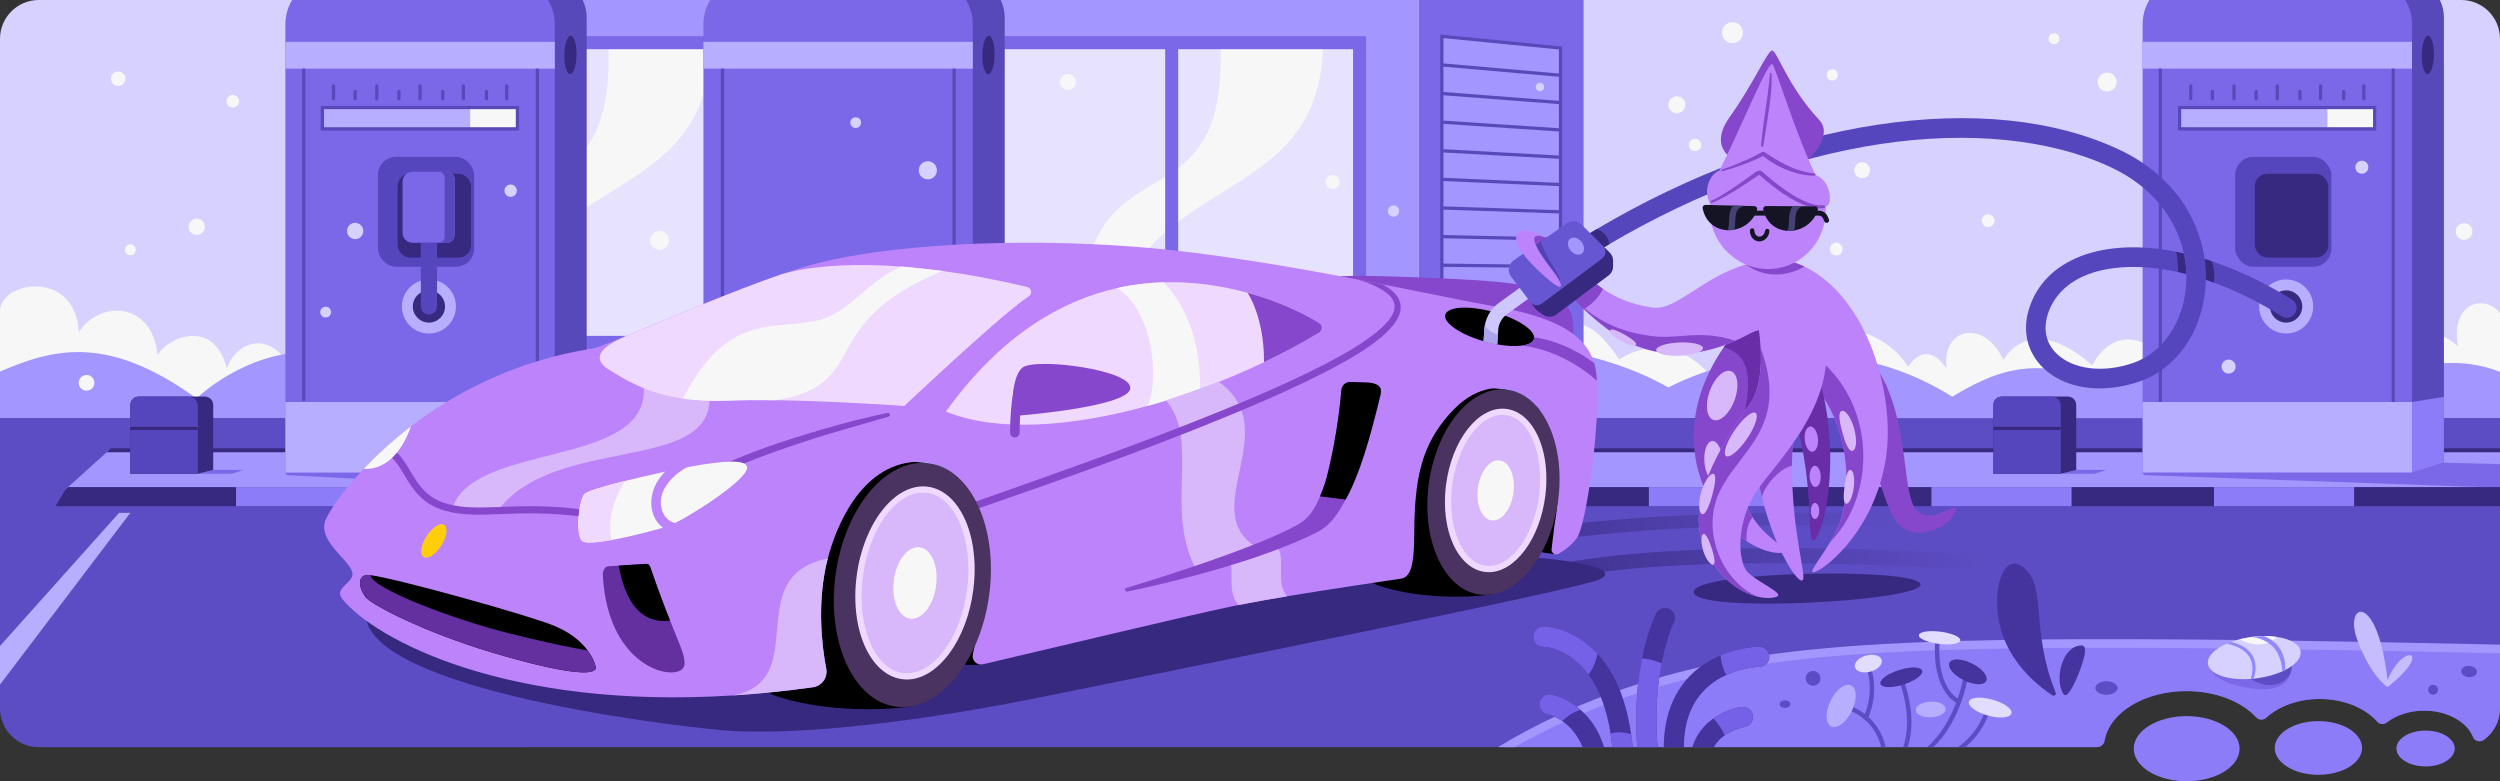 <?xml version="1.0" encoding="UTF-8"?>
<svg id="Layer_1" data-name="Layer 1" xmlns="http://www.w3.org/2000/svg" xmlns:xlink="http://www.w3.org/1999/xlink" viewBox="0 0 1600 500">
  <rect x="0" y="0" width="1600" height="500" fill="#333333" stroke="none"/>
  <defs>
    <linearGradient id="linear-gradient" x1="1010.52" y1="364.58" x2="1269.55" y2="364.58" gradientUnits="userSpaceOnUse">
      <stop offset="0" stop-color="#372980" stop-opacity=".7"/>
      <stop offset="1" stop-color="#372980" stop-opacity="0"/>
    </linearGradient>
    <linearGradient id="linear-gradient-2" x1="957.2" y1="323.5" x2="1216.32" y2="323.5" gradientTransform="translate(-7.45 111.12) rotate(-1.44) scale(1 .8)" xlink:href="#linear-gradient"/>
  </defs>
  <path d="m1600,24.84v242.74H0V24.84C0,11.12,11.12,0,24.83,0h1550.34c13.71,0,24.83,11.12,24.83,24.84Z" style="fill: #d7d1ff; stroke-width: 0px;"/>
  <path d="m186.82,236.49c-16.03-28.99-37.86-14.42-41.61-.57-8.19-32.86-38.54-19.99-44.34-8.52-3.41-34.57-36.84-35.6-50.48-14.79-1.71-38.88-47.07-33.77-50.39-15.11v58.09l147.26,11.74,39.57-30.84Z" style="fill: #f7f7f7; stroke-width: 0px;"/>
  <path d="m1600,200.39c-9.67-12.32-31.82-7.3-26.86,21.16-29.47-24.57-38.35,14.48-38.35,14.48-39.34-17.46-149.44-7.54-149.44-7.54-31.15-28.1-46.29,5.29-46.29,5.29-40.68-35.52-56.87-3.31-56.87-3.31-12.23-27.03-40.16-20.62-36.28,5.56-13.64-20.21-24.55-1.41-24.55-1.41-25.4-37.93-87.25-30.93-110.72,3.81,102.71,45.29,154.69,38.16,154.69,38.16l334.66-20.83v-55.38Z" style="fill: #f7f7f7; stroke-width: 0px;"/>
  <path d="m1099.37,246.02c-29.94-40.62-63.09-15.95-63.09-15.95-17.85-27.24-28.91-22.23-28.91-22.23l-11.17,36.9,11.17,15.93s105.28,17.4,92-14.64Z" style="fill: #f7f7f7; stroke-width: 0px;"/>
  <path d="m1600,237.97c-50.23-19.34-92.24,16.82-92.24,16.82-88.39-37.92-137.25-10.8-168.67-15.06-31.42-4.27-48.64-10.93-89.66,14.17-90.67-56.93-181.66-5.89-181.66-5.89-81.91-46.98-218.58-28.08-302.38-28.08s-525.76,5.27-567.65,5.33c-41.89.06-71.95,29.72-71.95,29.72-57.56-41.71-92.51-31.42-125.78-17.18v29.78h1600v-29.61Z" style="fill: #a396ff; stroke-width: 0px;"/>
  <path d="m1600,267.58v185.78c0,8.31-4.08,15.66-10.34,20.17-2.4,1.73-5.84.86-6.95-1.88-3.92-9.72-16.41-16.83-31.21-16.83-9.47,0-17.99,2.91-23.93,7.55-1.9,1.49-4.64,1.26-6.24-.56-7.65-8.68-21.22-14.45-36.68-14.45-13.95,0-26.37,4.71-34.28,12.01-1.85,1.7-4.72,1.54-6.43-.3-9.32-10.07-25.82-16.76-44.62-16.76-27.05,0-49.35,13.85-52.36,31.7-.41,2.4-2.49,4.14-4.91,4.14h-241.11s-142.23.01-142.23.01l-933.88.04C11.12,478.2,0,467.08,0,453.36v-185.78h1600Z" style="fill: #5d4dc4; stroke-width: 0px;"/>
  <g>
    <polygon points="1600 312.98 42.17 312.98 69.67 288.18 1600 288.18 1600 312.98" style="fill: #a396ff; stroke-width: 0px;"/>
    <polygon points="1600 289.43 68.28 289.43 70.97 286.93 1600 286.93 1600 289.43" style="fill: #372980; stroke-width: 0px;"/>
  </g>
  <path d="m1371.27,302.39h0c0,.93.74,1.69,1.67,1.73l227.06,8.04v-15.13l-35.9-.89-192.83,6.26Z" style="fill: #7a68e8; stroke-width: 0px;"/>
  <g>
    <rect x="908.01" y="0" width="105.48" height="267.58" style="fill: #7a68e8; stroke-width: 0px;"/>
    <rect x="201.65" width="706.35" height="267.58" style="fill: #a396ff; stroke-width: 0px;"/>
    <g>
      <polygon points="998.74 276.75 922.77 276.75 922.77 23.24 998.74 30.74 998.74 276.75" style="fill: #a396ff; stroke-width: 0px;"/>
      <g>
        <path d="m999.78,277.79h-78.05V22.09l78.05,7.71v248Zm-75.97-2.08h73.88V31.68l-73.88-7.29v251.32Z" style="fill: #5849ba; stroke-width: 0px;"/>
        <rect x="959.71" y="6.73" width="2.08" height="76.26" transform="translate(832.08 998.01) rotate(-84.98)" style="fill: #5849ba; stroke-width: 0px;"/>
        <rect x="959.71" y="24.66" width="2.08" height="76.19" transform="translate(824.62 1015.89) rotate(-85.61)" style="fill: #5849ba; stroke-width: 0px;"/>
        <rect x="959.71" y="42.59" width="2.08" height="76.13" transform="translate(817.17 1034.04) rotate(-86.23)" style="fill: #5849ba; stroke-width: 0px;"/>
        <rect x="959.71" y="60.52" width="2.08" height="76.08" transform="translate(809.72 1052.47) rotate(-86.86)" style="fill: #5849ba; stroke-width: 0px;"/>
        <rect x="959.71" y="78.44" width="2.08" height="76.04" transform="translate(802.3 1071.18) rotate(-87.49)" style="fill: #5849ba; stroke-width: 0px;"/>
        <rect x="959.71" y="96.35" width="2.08" height="76.01" transform="translate(794.87 1090.17) rotate(-88.12)" style="fill: #5849ba; stroke-width: 0px;"/>
        <rect x="959.71" y="114.26" width="2.08" height="75.98" transform="translate(787.46 1109.44) rotate(-88.74)" style="fill: #5849ba; stroke-width: 0px;"/>
        <rect x="959.71" y="132.17" width="2.08" height="75.97" transform="translate(780.07 1128.98) rotate(-89.37)" style="fill: #5849ba; stroke-width: 0px;"/>
        <rect x="922.77" y="187.01" width="75.97" height="2.08" style="fill: #5849ba; stroke-width: 0px;"/>
        <rect x="922.77" y="204.91" width="75.97" height="2.08" transform="translate(-2.26 10.82) rotate(-.64)" style="fill: #5849ba; stroke-width: 0px;"/>
        <rect x="922.77" y="223.23" width="75.97" height="2.08" transform="translate(-2.46 10.82) rotate(-.64)" style="fill: #5849ba; stroke-width: 0px;"/>
        <rect x="922.77" y="241.96" width="75.97" height="2.08" style="fill: #5849ba; stroke-width: 0px;"/>
        <rect x="922.77" y="260.28" width="75.97" height="2.08" style="fill: #5849ba; stroke-width: 0px;"/>
      </g>
    </g>
    <g>
      <rect x="632.15" y="27.31" width="237.97" height="191.83" style="fill: #e7e3ff; stroke-width: 0px;"/>
      <path d="m846.82,27.31c-1.26,109.9-118.86,78.7-140.94,191.83h-14.46c-3.85-142.02,95.04-62.3,89.66-191.83h65.74Z" style="fill: #f7f7f7; stroke-width: 0px;"/>
      <rect x="745.71" y="27.31" width="8.33" height="191.83" style="fill: #7a68e8; stroke-width: 0px;"/>
      <path d="m808.29,218.86c-.12-1.03-.24-2.03-.39-3-.04-.3-.08-.59-.13-.89h-171.46v-7.59c-.33.28-.66.57-1,.87-.68.59-1.37,1.2-2.08,1.82-.35.3-.72.62-1.08.95v8.12h10.87v4.17h93.63c-.07-.44-.15-.89-.24-1.34-.06-.32-.12-.65-.19-.97-.06-.32-.12-.64-.19-.96.65,0,1.29-.01,1.92-.01.54,0,1.07-.01,1.6-.01s1.05,0,1.57,0c1.56-.01,3.07-.02,4.54-.02,3.38-.02,6.53-.03,9.45-.04,1.74-.01,3.4-.01,4.97-.01,1.8-.01,3.49-.01,5.05-.01h.26c1.17,0,2.34,0,3.53-.01.92-.01,1.85-.01,2.78-.02,2.85-.03,5.75-.08,8.7-.14,1.08-.03,2.16-.05,3.24-.08,1.26-.03,2.53-.06,3.81-.1,1.28-.03,2.57-.07,3.87-.11.13,0,.25-.01.38-.01,2.22-.07,4.46-.15,6.72-.22.84-.04,1.69-.07,2.53-.1h7.37c-.01-.1-.02-.19-.03-.28Zm0,0c-.12-1.03-.24-2.03-.39-3-.04-.3-.08-.59-.13-.89h-171.46v-7.59c-.33.28-.66.57-1,.87-.68.59-1.37,1.2-2.08,1.82-.35.3-.72.62-1.08.95v8.12h10.87v4.17h93.63c-.07-.44-.15-.89-.24-1.34-.06-.32-.12-.65-.19-.97-.06-.32-.12-.64-.19-.96.65,0,1.29-.01,1.92-.01.54,0,1.07-.01,1.6-.01s1.05,0,1.57,0c1.56-.01,3.07-.02,4.54-.02,3.38-.02,6.53-.03,9.45-.04,1.74-.01,3.4-.01,4.97-.01,1.8-.01,3.49-.01,5.05-.01h.26c1.17,0,2.34,0,3.53-.01.92-.01,1.85-.01,2.78-.02,2.85-.03,5.75-.08,8.7-.14,1.08-.03,2.16-.05,3.24-.08,1.26-.03,2.53-.06,3.81-.1,1.28-.03,2.57-.07,3.87-.11.13,0,.25-.01.38-.01,2.22-.07,4.46-.15,6.72-.22.84-.04,1.69-.07,2.53-.1h7.37c-.01-.1-.02-.19-.03-.28Zm0,0c-.12-1.03-.24-2.03-.39-3-.04-.3-.08-.59-.13-.89h-171.46v-7.59c-.33.28-.66.57-1,.87-.68.59-1.37,1.2-2.08,1.82-.35.3-.72.62-1.08.95v8.12h10.87v4.17h93.63c-.07-.44-.15-.89-.24-1.34-.06-.32-.12-.65-.19-.97-.06-.32-.12-.64-.19-.96.65,0,1.29-.01,1.92-.01.54,0,1.07-.01,1.6-.01s1.05,0,1.57,0c1.56-.01,3.07-.02,4.54-.02,3.38-.02,6.53-.03,9.45-.04,1.74-.01,3.4-.01,4.97-.01,1.8-.01,3.49-.01,5.05-.01h.26c1.17,0,2.34,0,3.53-.01.92-.01,1.85-.01,2.78-.02,2.85-.03,5.75-.08,8.7-.14,1.08-.03,2.16-.05,3.24-.08,1.26-.03,2.53-.06,3.81-.1,1.28-.03,2.57-.07,3.87-.11.13,0,.25-.01.38-.01,2.22-.07,4.46-.15,6.72-.22.84-.04,1.69-.07,2.53-.1h7.37c-.01-.1-.02-.19-.03-.28ZM627.98,23.14v200.17h246.31V23.14h-246.31Zm237.98,191.83h-229.65V31.48h229.65v183.49Zm-57.67,3.89c-.12-1.03-.24-2.03-.39-3-.04-.3-.08-.59-.13-.89h-171.46v-7.59c-.33.28-.66.57-1,.87-.68.59-1.37,1.2-2.08,1.82-.35.3-.72.62-1.08.95v8.12h10.87v4.17h93.63c-.07-.44-.15-.89-.24-1.34-.06-.32-.12-.65-.19-.97-.06-.32-.12-.64-.19-.96.65,0,1.29-.01,1.92-.01.54,0,1.07-.01,1.6-.01s1.05,0,1.57,0c1.56-.01,3.07-.02,4.54-.02,3.38-.02,6.53-.03,9.45-.04,1.74-.01,3.4-.01,4.97-.01,1.8-.01,3.49-.01,5.05-.01h.26c1.17,0,2.34,0,3.53-.01.92-.01,1.85-.01,2.78-.02,2.85-.03,5.75-.08,8.7-.14,1.08-.03,2.16-.05,3.24-.08,1.26-.03,2.53-.06,3.81-.1,1.28-.03,2.57-.07,3.87-.11.13,0,.25-.01.38-.01,2.22-.07,4.46-.15,6.72-.22.84-.04,1.69-.07,2.53-.1h7.37c-.01-.1-.02-.19-.03-.28Zm0,0c-.12-1.03-.24-2.03-.39-3-.04-.3-.08-.59-.13-.89h-171.46v-7.59c-.33.28-.66.57-1,.87-.68.59-1.37,1.2-2.08,1.82-.35.3-.72.62-1.08.95v8.12h10.87v4.17h93.63c-.07-.44-.15-.89-.24-1.34-.06-.32-.12-.65-.19-.97-.06-.32-.12-.64-.19-.96.65,0,1.29-.01,1.92-.01.54,0,1.07-.01,1.6-.01s1.05,0,1.57,0c1.56-.01,3.07-.02,4.54-.02,3.38-.02,6.53-.03,9.45-.04,1.74-.01,3.4-.01,4.97-.01,1.8-.01,3.49-.01,5.05-.01h.26c1.17,0,2.34,0,3.53-.01.92-.01,1.85-.01,2.78-.02,2.85-.03,5.75-.08,8.7-.14,1.08-.03,2.16-.05,3.24-.08,1.26-.03,2.53-.06,3.81-.1,1.28-.03,2.57-.07,3.87-.11.13,0,.25-.01.38-.01,2.22-.07,4.46-.15,6.72-.22.84-.04,1.69-.07,2.53-.1h7.37c-.01-.1-.02-.19-.03-.28Zm0,0c-.12-1.03-.24-2.03-.39-3-.04-.3-.08-.59-.13-.89h-171.46v-7.59c-.33.28-.66.57-1,.87-.68.59-1.37,1.2-2.08,1.82-.35.3-.72.62-1.08.95v8.12h10.87v4.17h93.63c-.07-.44-.15-.89-.24-1.34-.06-.32-.12-.65-.19-.97-.06-.32-.12-.64-.19-.96.65,0,1.29-.01,1.92-.01.54,0,1.07-.01,1.6-.01s1.05,0,1.57,0c1.56-.01,3.07-.02,4.54-.02,3.38-.02,6.53-.03,9.45-.04,1.74-.01,3.4-.01,4.97-.01,1.8-.01,3.49-.01,5.05-.01h.26c1.17,0,2.34,0,3.53-.01.92-.01,1.85-.01,2.78-.02,2.85-.03,5.75-.08,8.7-.14,1.08-.03,2.16-.05,3.24-.08,1.26-.03,2.53-.06,3.81-.1,1.28-.03,2.57-.07,3.87-.11.13,0,.25-.01.38-.01,2.22-.07,4.46-.15,6.72-.22.84-.04,1.69-.07,2.53-.1h7.37c-.01-.1-.02-.19-.03-.28Z" style="fill: #7a68e8; stroke-width: 0px;"/>
    </g>
    <g>
      <rect x="240.37" y="27.31" width="237.97" height="191.83" style="fill: #e7e3ff; stroke-width: 0px;"/>
      <path d="m455.04,27.31c-1.26,109.9-118.86,78.7-140.94,191.83h-14.46c-3.85-142.02,95.04-62.3,89.66-191.83h65.74Z" style="fill: #f7f7f7; stroke-width: 0px;"/>
      <rect x="353.93" y="27.31" width="8.33" height="191.83" style="fill: #7a68e8; stroke-width: 0px;"/>
      <path d="m355.04,214.97v4.17h20.44v4.17h20.56c7.56-.08,15.21-.16,22.92-.24,1.78-.02,3.55-.04,5.33-.06,1.79-.02,3.57-.04,5.36-.06,6.81-.07,13.66-.14,20.54-.21v-3.6h12.17v-4.17h-107.32Zm0,0v4.17h20.44v4.17h20.56c7.56-.08,15.21-.16,22.92-.24,1.78-.02,3.55-.04,5.33-.06,1.79-.02,3.57-.04,5.36-.06,6.81-.07,13.66-.14,20.54-.21v-3.6h12.17v-4.17h-107.32Zm0,0v4.17h20.44v4.17h20.56c7.56-.08,15.21-.16,22.92-.24,1.78-.02,3.55-.04,5.33-.06,1.79-.02,3.57-.04,5.36-.06,6.81-.07,13.66-.14,20.54-.21v-3.6h12.17v-4.17h-107.32ZM236.2,23.14v200.17h246.31V23.14h-246.31Zm237.98,191.83h-229.65V31.48h229.65v183.49Zm-119.14,0v4.17h20.44v4.17h20.56c7.56-.08,15.21-.16,22.92-.24,1.78-.02,3.55-.04,5.33-.06,1.79-.02,3.57-.04,5.36-.06,6.81-.07,13.66-.14,20.54-.21v-3.6h12.17v-4.17h-107.32Zm0,0v4.17h20.44v4.17h20.56c7.56-.08,15.21-.16,22.92-.24,1.78-.02,3.55-.04,5.33-.06,1.79-.02,3.57-.04,5.36-.06,6.81-.07,13.66-.14,20.54-.21v-3.6h12.17v-4.17h-107.32Zm0,0v4.17h20.44v4.17h20.56c7.56-.08,15.21-.16,22.92-.24,1.78-.02,3.55-.04,5.33-.06,1.79-.02,3.57-.04,5.36-.06,6.81-.07,13.66-.14,20.54-.21v-3.6h12.17v-4.17h-107.32Z" style="fill: #7a68e8; stroke-width: 0px;"/>
    </g>
  </g>
  <path d="m182.65,302.39h0c0,.93.73,1.7,1.66,1.75l115.43,5.99v-7.74h-117.1Z" style="fill: #7a68e8; stroke-width: 0px;"/>
  <g>
    <path d="m295.04,171.52h-38.39c-6.84,0-12.41-5.57-12.41-12.41v-47.12c0-6.84,5.57-12.41,12.41-12.41h38.39c6.84,0,12.41,5.57,12.41,12.41v47.12c0,6.84-5.57,12.41-12.41,12.41Zm-38.39-70.28c-5.93,0-10.75,4.82-10.75,10.75v47.12c0,5.93,4.82,10.75,10.75,10.75h38.39c5.93,0,10.75-4.82,10.75-10.75v-47.12c0-5.93-4.82-10.75-10.75-10.75h-38.39Z" style="fill: #151424; stroke-width: 0px;"/>
    <g>
      <g>
        <path d="m375.48,11.21v284.92l-20.44,6.26-3.31-34.81-.98-10.29-6.82-71.73-13.47-141.63-1.63-17.14L326.29,0h46.63c1.64,3.39,2.56,7.19,2.56,11.21Z" style="fill: #5849ba; stroke-width: 0px;"/>
        <path d="m355.04,15.55v286.84h-172.39V15.55C182.65,9.86,184.23,4.54,186.97,0h163.76c2.74,4.54,4.32,9.86,4.32,15.55Z" style="fill: #7a68e8; stroke-width: 0px;"/>
        <rect x="182.65" y="26.79" width="172.4" height="17.14" style="fill: #b8aeff; stroke-width: 0px;"/>
        <rect x="241.89" y="100.41" width="61.55" height="70.28" rx="11.58" ry="11.58" style="fill: #5646bd; stroke-width: 0px;"/>
        <rect x="254.46" y="111.17" width="47.04" height="53.72" rx="8.05" ry="8.05" style="fill: #372980; stroke-width: 0px;"/>
        <ellipse cx="365.05" cy="35.16" rx="12.3" ry="3.9" transform="translate(323.87 399.58) rotate(-89.05)" style="fill: #372980; stroke-width: 0px;"/>
        <rect x="182.65" y="257.29" width="172.4" height="45.09" style="fill: #b8aeff; stroke-width: 0px;"/>
        <polygon points="355.04 257.29 375.48 253.96 375.48 296.13 355.04 302.39 355.04 257.29" style="fill: #8d7cf7; stroke-width: 0px;"/>
        <g>
          <rect x="206.32" y="68.81" width="124.83" height="13.64" style="fill: #f7f7f7; stroke-width: 0px;"/>
          <rect x="206.32" y="68.81" width="94.61" height="13.64" style="fill: #b8aeff; stroke-width: 0px;"/>
          <g>
            <path d="m213.45,64.29c-.58,0-1.04-.47-1.04-1.04v-8.25c0-.58.47-1.04,1.04-1.04s1.04.47,1.04,1.04v8.25c0,.58-.47,1.04-1.04,1.04Z" style="fill: #5849ba; stroke-width: 0px;"/>
            <path d="m241.15,64.29c-.58,0-1.04-.47-1.04-1.04v-8.25c0-.58.47-1.04,1.04-1.04s1.04.47,1.04,1.04v8.25c0,.58-.47,1.04-1.04,1.04Z" style="fill: #5849ba; stroke-width: 0px;"/>
            <path d="m268.85,64.29c-.58,0-1.04-.47-1.04-1.04v-8.25c0-.58.47-1.04,1.04-1.04s1.04.47,1.04,1.04v8.25c0,.58-.47,1.04-1.04,1.04Z" style="fill: #5849ba; stroke-width: 0px;"/>
            <path d="m296.55,64.29c-.58,0-1.04-.47-1.04-1.04v-8.25c0-.58.47-1.04,1.04-1.04s1.04.47,1.04,1.04v8.25c0,.58-.47,1.04-1.04,1.04Z" style="fill: #5849ba; stroke-width: 0px;"/>
            <path d="m324.25,64.29c-.58,0-1.04-.47-1.04-1.04v-8.25c0-.58.47-1.04,1.04-1.04s1.04.47,1.04,1.04v8.25c0,.58-.47,1.04-1.04,1.04Z" style="fill: #5849ba; stroke-width: 0px;"/>
            <path d="m227.3,64.29c-.58,0-1.04-.47-1.04-1.04v-4.68c0-.58.47-1.04,1.04-1.04s1.04.47,1.04,1.04v4.68c0,.58-.47,1.04-1.04,1.04Z" style="fill: #5849ba; stroke-width: 0px;"/>
            <path d="m255.31,64.29c-.58,0-1.04-.47-1.04-1.04v-4.68c0-.58.47-1.04,1.04-1.04s1.04.47,1.04,1.04v4.68c0,.58-.47,1.04-1.04,1.04Z" style="fill: #5849ba; stroke-width: 0px;"/>
            <path d="m283.33,64.29c-.58,0-1.04-.47-1.04-1.04v-4.68c0-.58.47-1.04,1.04-1.04s1.04.47,1.04,1.04v4.68c0,.58-.47,1.04-1.04,1.04Z" style="fill: #5849ba; stroke-width: 0px;"/>
            <path d="m311.35,64.29c-.58,0-1.04-.47-1.04-1.04v-4.68c0-.58.47-1.04,1.04-1.04s1.04.47,1.04,1.04v4.68c0,.58-.47,1.04-1.04,1.04Z" style="fill: #5849ba; stroke-width: 0px;"/>
          </g>
          <path d="m332.19,83.5h-126.91v-15.72h126.91v15.72Zm-124.83-2.08h122.75v-11.56h-122.75v11.56Z" style="fill: #5849ba; stroke-width: 0px;"/>
        </g>
      </g>
      <g>
        <circle cx="274.51" cy="196.15" r="17.29" style="fill: #b8aeff; stroke-width: 0px;"/>
        <circle cx="274.51" cy="196.15" r="10.32" style="fill: #372980; stroke-width: 0px;"/>
      </g>
    </g>
    <g>
      <path d="m291,114.9v35.48c0,2.77-2.24,5.01-5.01,5.01h-21.93c-3.54,0-6.42-2.87-6.42-6.42v-32.66c0-3.54,2.88-6.42,6.42-6.42h21.93c2.77,0,5.01,2.24,5.01,5.01Z" style="fill: #7a68e8; stroke-width: 0px;"/>
      <path d="m291,114.9v35.48c0,2.77-2.24,5.01-5.01,5.01h-5.26c2.12,0,3.85-1.72,3.85-3.86v-37.77c0-2.13-1.73-3.86-3.85-3.86h5.26c2.77,0,5.01,2.24,5.01,5.01Z" style="fill: #5849ba; stroke-width: 0px;"/>
    </g>
    <path d="m269.33,155.38v40.74c0,2.87,2.33,5.2,5.2,5.2h0c2.87,0,5.2-2.33,5.2-5.2v-40.74h-10.41Z" style="fill: #5646bd; stroke-width: 0px;"/>
    <rect x="193.36" y="43.93" width="2.08" height="212.71" style="fill: #5849ba; stroke-width: 0px;"/>
    <rect x="342.89" y="43.93" width="2.08" height="212.71" style="fill: #5849ba; stroke-width: 0px;"/>
  </g>
  <g>
    <path d="m643.03,11.21v284.92l-20.44,6.26-3.31-34.81-.98-10.29-7.65-80.48-12.63-132.88-1.63-17.14L593.83,0h46.63c1.64,3.39,2.56,7.19,2.56,11.21Z" style="fill: #5849ba; stroke-width: 0px;"/>
    <path d="m622.58,15.55v286.84h-172.39V15.55C450.19,9.86,451.77,4.54,454.51,0h163.76c2.74,4.54,4.32,9.86,4.32,15.55Z" style="fill: #7a68e8; stroke-width: 0px;"/>
    <rect x="450.19" y="26.79" width="172.4" height="17.14" style="fill: #b8aeff; stroke-width: 0px;"/>
    <ellipse cx="632.59" cy="35.16" rx="12.3" ry="3.9" transform="translate(587 667.09) rotate(-89.05)" style="fill: #372980; stroke-width: 0px;"/>
    <rect x="450.19" y="257.29" width="172.4" height="45.09" style="fill: #b8aeff; stroke-width: 0px;"/>
    <polygon points="622.59 257.29 643.02 253.96 643.02 296.13 622.59 302.39 622.59 257.29" style="fill: #8d7cf7; stroke-width: 0px;"/>
    <rect x="461.32" y="43.93" width="2.08" height="213.36" style="fill: #5849ba; stroke-width: 0px;"/>
    <rect x="609.6" y="43.93" width="2.08" height="213.36" style="fill: #5849ba; stroke-width: 0px;"/>
  </g>
  <g>
    <polygon points="1600 311.73 1600 323.97 35.5 323.97 42.17 312.98 43.55 311.73 1600 311.73" style="fill: #372980; stroke-width: 0px;"/>
    <rect x="1416.96" y="311.73" width="89.67" height="12.23" style="fill: #8d7cf7; stroke-width: 0px;"/>
    <rect x="1236.12" y="311.73" width="89.67" height="12.23" style="fill: #8d7cf7; stroke-width: 0px;"/>
    <rect x="1055.28" y="311.73" width="89.67" height="12.23" style="fill: #8d7cf7; stroke-width: 0px;"/>
    <rect x="874.43" y="311.73" width="89.67" height="12.23" style="fill: #8d7cf7; stroke-width: 0px;"/>
    <rect x="693.59" y="311.73" width="89.67" height="12.23" style="fill: #8d7cf7; stroke-width: 0px;"/>
    <rect x="512.75" y="311.73" width="89.67" height="12.23" style="fill: #8d7cf7; stroke-width: 0px;"/>
    <rect x="331.91" y="311.73" width="89.67" height="12.23" style="fill: #8d7cf7; stroke-width: 0px;"/>
    <rect x="151.06" y="311.73" width="89.67" height="12.23" style="fill: #8d7cf7; stroke-width: 0px;"/>
  </g>
  <g>
    <path d="m981.04,356.67c28.33,2.2,55.95,7.61,42.99,14.01-12.96,6.4-263.05,56.29-358.5,75.63-95.44,19.34-167.19,24.17-201.72,21.17-42.44-3.68-240.64-28.42-229.3-78.83,11.33-50.4,628.4-68.9,628.4-68.9l118.13,36.92Z" style="fill: #372980; stroke-width: 0px;"/>
    <path d="m983.71,374.19c95.27-28.2,352.76-4.25,352.76-4.25v-8.61c-159.23-16.74-314.61-12.85-363.88,6.43-49.28,19.28,11.13,6.43,11.13,6.43Z" style="fill: url(#linear-gradient); stroke-width: 0px;"/>
    <path d="m929.38,357.26c134.7-33.27,352.58-17.41,352.58-17.41l-.19-7.7c-159.56-10.98-314.82,1.16-363.65,19.64-48.83,18.48,11.27,5.47,11.27,5.47Z" style="fill: url(#linear-gradient-2); stroke-width: 0px;"/>
    <path d="m994.96,354.63c-16.59-1.66-22.38-6.35-22.38-6.35l18.67-33.3,9.33,2.89-5.62,36.76Z" style="stroke-width: 0px;"/>
    <path d="m1006.79,213.74c2.58-29.41-24.45-32.81-81.93-35.48-60.52-2.81-82.54-2.41-85.19,3.28l167.12,32.2Z" style="fill: #8747cc; stroke-width: 0px;"/>
    <path d="m629.04,425.16c-7.62.91-18.18,0-18.18,0l19.81-26.97,21.89,6.78-23.52,20.2Z" style="stroke-width: 0px;"/>
    <path d="m954.06,380.53c-19.97,2.6-48.93,1.8-71.22-5.62-22.29-7.42-32.57-35.27-28.47-68.79,4.46-36.27,24.95-59.5,47.86-59.41,18.24.07,44.64.41,61.67,2.62l-22.78,25.96s29.4,103.05,12.94,105.23Z" style="stroke-width: 0px;"/>
    <path d="m581.82,452.29c-23.73,3.09-58.14,2.14-84.62-6.67-26.48-8.81-38.7-41.9-33.83-81.73,5.3-43.09,29.65-70.69,56.87-70.58,21.68.08,53.04.49,73.27,3.11l-27.06,30.84s34.94,122.44,15.37,125.03Z" style="stroke-width: 0px;"/>
    <path d="m1009.37,344.07c-3.4,4.88-8.28,8.29-11.94,10.35-2.13,1.2-4.71-.53-4.42-2.94l1.73-14.47c14.62-84.93-33.77-106.07-63.9-75.41-19.19,19.52-23.62,39.23-25.26,63.18-1.31,19.29,1.83,43.86-8.77,45.53-9.8,1.55-42.75,6.25-73.08,11.31-11.13,1.86-21.92,3.76-31.07,5.59-1.66.33-3.27.66-4.82.98-28.43,5.95-128.43,29.85-158.82,36.97-3.81.89-7.25-2.49-6.43-6.32l4.15-19.25c4.89-25.48,3.97-52.94-3.28-73.25-.53-1.49-1.1-2.95-1.7-4.37-7.09-16.63-18.94-27.41-35.9-26.4-35.55,2.13-51.12,42.88-56.08,61.82h0c-7.29,27.88-3.66,56.91-1,70.46,1.13,5.71-2.77,11.17-8.53,11.98-17.93,2.51-35.07,4.23-51.44,5.26-145.29,9.16-228.56-35.98-249.51-61.45-6.71-8.15,9.08-10.49,5.87-18.38-3.21-7.88-20.75-18.99-17.24-31.27,1.26-4.43,9.61-17.87,24.92-34.05,8.11-8.57,18.18-17.91,30.18-27.09,28.15-21.52,66.96-42.13,116.21-49.78,2.43-.38,10.22-3.42,21.18-7.91.94-.39,1.91-.79,2.9-1.2,25.52-10.53,65.79-27.76,97.08-38.52,0,0,.03,0,.03,0,9-3.1,17.24-5.66,24.18-7.38,42.95-10.62,119.67-16.49,202.79-10.05,45.24,3.5,97.69,12.49,141.7,20.91,5.37,1.03,10.62,2.04,15.72,3.04,29.84,5.88,54.39,11.08,67.92,13.42,32.15,5.57,60.63,13.88,67.54,37.05.57,1.87.98,3.82,1.25,5.88.21,1.64.38,3.43.51,5.33,1.98,30.35-6.93,92.15-12.68,100.41Z" style="fill: #bc83fb; stroke-width: 0px;"/>
    <g>
      <ellipse cx="955.86" cy="314.99" rx="66.14" ry="41.73" transform="translate(513.85 1219.15) rotate(-82.19)" style="fill: #4a3261; stroke-width: 0px;"/>
      <ellipse cx="957.23" cy="313.86" rx="50.64" ry="29.97" transform="translate(518.57 1220.71) rotate(-82.34)" style="fill: #d8b7fb; stroke-width: 0px;"/>
      <path d="m952.84,366.2c-.66,0-1.31-.03-1.97-.1-5.9-.59-11.32-3.79-15.68-9.24-8.38-10.48-12.04-27.77-9.77-46.23,3.52-28.78,20.67-50.77,38.16-49,5.9.59,11.32,3.79,15.68,9.24,8.38,10.48,12.04,27.77,9.77,46.23-3.39,27.7-19.38,49.1-36.19,49.1Zm8.7-100.69c-14.8,0-29.02,19.9-32.16,45.6-2.1,17.16,1.32,33.74,8.93,43.25,3.67,4.6,8.16,7.28,12.96,7.76,15.37,1.54,30.54-18.88,33.8-45.52,2.1-17.16-1.32-33.74-8.93-43.25-3.68-4.6-8.16-7.28-12.96-7.77-.55-.05-1.09-.08-1.64-.08Z" style="fill: #f0d9ff; stroke-width: 0px;"/>
      <ellipse cx="957.23" cy="313.86" rx="19.39" ry="11.48" transform="translate(518.57 1220.71) rotate(-82.34)" style="fill: #f7f7f7; stroke-width: 0px;"/>
    </g>
    <path d="m412,248.45c2.57,51.01-109.19,34.4-122.52,76.94,10.11,2.87,30.23,0,30.23,0,36.43-45.99,132.59-23.54,134.38-68.89l-42.09-8.05Z" style="fill: #d8b7fb; stroke-width: 0px;"/>
    <path d="m568.68,266.66c-17.77,5.27-36.74,10.28-54.32,16.14-13.44,4.4-26.78,9.11-39.86,14.46-4.36,1.78-8.75,3.65-12.9,5.66-2.72,1.25-4.73-2.74-2-4.15,21.58-10.05,44.31-17.42,67.11-24.1,13.66-3.97,27.43-7.6,41.39-10.39,1.47-.29,2.1,1.92.58,2.38h0Z" style="fill: #8747cc; stroke-width: 0px;"/>
    <path d="m372.77,330.72c-21.69-2.88-38.53-2.23-52.06-1.71-13.68.53-24.49.95-35.4-2.01-15.3-4.16-21.28-14.17-26.55-23-2.55-4.28-4.97-8.32-8.23-11.41l3.16-3.34c3.73,3.53,6.3,7.84,9.02,12.4,5.06,8.48,10.29,17.24,23.8,20.91,10.23,2.78,20.73,2.37,34.02,1.86,13.71-.53,30.76-1.19,52.85,1.74l-.61,4.56Z" style="fill: #8747cc; stroke-width: 0px;"/>
    <path d="m263.04,272.87c-10.94,30.76-30.18,27.09-30.18,27.09,8.11-8.57,18.18-17.91,30.18-27.09Z" style="fill: #f7f7f7; stroke-width: 0px;"/>
    <ellipse cx="277.68" cy="346.17" rx="12.23" ry="5.6" transform="translate(-163.55 393.61) rotate(-57.4)" style="fill: #ffce0a; stroke-width: 0px;"/>
    <g>
      <path d="m314.91,417.61c-44.15-13.21-77.49-30.83-80.99-35.47-3.5-4.63-5.97-13.06.64-14.17.48-.09,1.38-.03,2.62.13,16.99,2.21,100.12,25.35,117.17,32.27,10.68,4.33,17.55,10.28,21.69,15.82,2.98,3.96,4.57,7.72,5.19,10.54,1.46,6.77-22.17,4.08-66.31-9.12Z" style="stroke-width: 0px;"/>
      <path d="m314.91,417.61c-44.15-13.21-77.49-30.83-80.99-35.47-3.5-4.63-5.97-13.06.64-14.17.48-.09,1.38-.03,2.62.13h.02c.26,8.32,53.01,28.39,89.48,37.43,36.47,9.05,49.36,10.66,49.36,10.66,2.98,3.96,4.57,7.72,5.19,10.54,1.46,6.77-22.17,4.08-66.31-9.12Z" style="fill: #642f9e; stroke-width: 0px;"/>
    </g>
    <path d="m658.5,189.55c-10.05,6.77-30.81,24.56-79.79,70.28,0,0-43.08-3.14-82.2-3.7-10.98-.16-21.64-.11-30.96.26-10.9.44-20.31-.11-28.49-1.3-23.69-3.44-37.05-12.28-46.65-18.02-12.23-7.32-6.66-14.74,10.01-21.89.93-.41,1.9-.81,2.9-1.2,25.52-10.53,65.79-27.76,97.08-38.52,0,0,.03,0,.03,0,16-4.65,41.61-7.44,76.48-4.85h.05c8.22.61,16.96,1.53,26.21,2.79h.03c16.46,2.24,34.54,5.57,54.21,10.27,2.77.66,3.43,4.31,1.08,5.89Z" style="fill: #f0d9ff; stroke-width: 0px;"/>
    <path d="m844.21,212.91c-11.02,6.64-22.86,12.99-35.23,18.9-13.15,6.28-26.89,12.06-40.87,17.17-11.06,4.04-22.26,7.65-33.44,10.74-48.53,13.43-96.48,17.13-129.3,3.69,34.85-48.44,73.37-70.92,109.62-79.05,10.13-2.27,20.08-3.42,29.72-3.7,8.47-.25,16.71.17,24.63,1.09,10.59,1.22,20.32,3.22,29.06,5.61,22.31,6.08,38.24,14.66,45.81,19.27,2.37,1.43,2.37,4.86,0,6.28Z" style="fill: #f0d9ff; stroke-width: 0px;"/>
    <path d="m768.11,248.98c-11.06,4.04-22.26,7.65-33.44,10.74,6.89-15.29,4.38-59.97-19.68-75.36,10.13-2.27,20.08-3.42,29.72-3.7,9.54,9.89,23.87,31.02,23.39,68.31Z" style="fill: #f7f7f7; stroke-width: 0px;"/>
    <path d="m844.21,212.91c-11.02,6.64-22.86,12.99-35.23,18.9.09-29.33-10.57-44.45-10.57-44.45,22.31,6.08,38.24,14.66,45.81,19.27,2.37,1.43,2.37,4.86,0,6.28Z" style="fill: #8747cc; stroke-width: 0px;"/>
    <path d="m746.21,256.34c21.62,24.5-.48,69.11,18.3,106,21.02.08,37.44-13.58,37.44-13.58-34.11-24.17,19.9-74.61-21.9-104.33l-33.84,11.91Z" style="fill: #d8b7fb; stroke-width: 0px;"/>
    <g>
      <path d="m654.2,235.39c7.85-6.85,71.5,1.34,69.15,13.44-2.35,12.1-75.16,17.48-75.16,17.48,0,0-1.84-24.08,6.01-30.92Z" style="fill: #8747cc; stroke-width: 0px;"/>
      <path d="m649.49,279.99c-1.68,0-3.04-1.36-3.05-3.04,0-1.02-.02-25,4.77-35.76.68-1.54,2.49-2.23,4.03-1.55,1.54.68,2.23,2.49,1.55,4.03-4.26,9.57-4.24,33.03-4.24,33.26,0,1.68-1.36,3.05-3.04,3.06h0Z" style="fill: #8747cc; stroke-width: 0px;"/>
    </g>
    <path d="m884.43,215.45c-9.61,8.1-20.69,14.34-31.67,20.23-14.68,7.75-29.72,14.68-44.93,21.3-60.31,26.07-122.35,47.81-184.35,69.37-.42.15-.86.3-1.28.45l-1.56-4.42c.38-.14.75-.27,1.14-.4,61.04-21.65,124.91-43.75,184.2-69.28,15.1-6.54,30.1-13.4,44.65-21.04,10.84-5.74,21.47-11.83,30.95-19.57,9.72-8.23,17.36-17.85,3.26-26.4-3.37-2.09-7.08-3.78-10.9-5.19-1.6-.54-3.2-1.07-4.82-1.57,5.37,1.03,10.62,2.04,15.72,3.04,14.57,7.87,16.54,18.91-.4,33.48Z" style="fill: #8747cc; stroke-width: 0px;"/>
    <path d="m823.75,381.62c-11.13,1.86-21.92,3.76-31.07,5.59-8.1-8.58-1.91-24.52-6.43-28.87-4.52-4.36,28.8-10.05,28.8-10.05,9.86,5.48.08,23.72,8.7,33.33Z" style="fill: #d8b7fb; stroke-width: 0px;"/>
    <g>
      <path d="m883.61,252.23c-6.7,28.49-22.4,67.52-22.4,67.52-3.81,6.38-8.12,15.56-17.6,20.47-44.01,22.77-122.06,38.37-122.06,38.37-1.45.27-2.13-1.68-.8-2.27,0,0,80.58-23.97,110.07-40.68,8.22-4.66,11.41-12.12,14.01-18,2.29-5.14,3.95-10.55,5.33-16.43,5.38-22.58,7.51-41.99,8.3-51.35.28-3.28,3.17-5.69,6.45-5.38l10.85.38c5.31.48,9.07,2.18,7.84,7.37Z" style="fill: #8747cc; stroke-width: 0px;"/>
      <path d="m883.61,252.23c-6.7,28.49-13.8,52.33-22.4,67.52l-16.38-2.08v-.03c2.29-5.14,3.95-10.55,5.34-16.43,5.43-22.79,7.55-42.36,8.32-51.62.26-3.14,3.03-5.44,6.17-5.14l11.11.41c5.31.48,9.07,2.18,7.84,7.37Z" style="stroke-width: 0px;"/>
    </g>
    <g>
      <ellipse cx="583.95" cy="374.41" rx="78.59" ry="49.58" transform="translate(133.63 902.04) rotate(-82.19)" style="fill: #4a3261; stroke-width: 0px;"/>
      <ellipse cx="585.58" cy="373.08" rx="60.16" ry="35.6" transform="translate(137.77 903.71) rotate(-82.34)" style="fill: #d8b7fb; stroke-width: 0px;"/>
      <path d="m580.38,434.89c-.77,0-1.54-.04-2.31-.12-6.9-.69-13.26-4.44-18.37-10.84-9.9-12.38-14.21-32.81-11.53-54.65,4.16-33.99,24.32-59.97,44.93-57.89,6.9.69,13.26,4.44,18.37,10.84,9.9,12.38,14.21,32.81,11.53,54.65l-1.98-.24,1.98.24c-4.01,32.72-22.84,58.01-42.62,58.01Zm10.34-119.63c-17.77,0-34.83,23.79-38.59,54.51-2.51,20.49,1.59,40.29,10.69,51.67,4.43,5.54,9.85,8.78,15.66,9.36.66.07,1.32.1,1.98.1,17.77,0,34.83-23.79,38.59-54.51,2.51-20.49-1.59-40.29-10.69-51.67-4.43-5.54-9.84-8.78-15.65-9.36-.66-.07-1.32-.1-1.98-.1Z" style="fill: #f0d9ff; stroke-width: 0px;"/>
      <ellipse cx="585.58" cy="373.08" rx="23.04" ry="13.64" transform="translate(137.77 903.71) rotate(-82.34)" style="fill: #f7f7f7; stroke-width: 0px;"/>
    </g>
    <path d="m603.22,173.39c-82.68,33.89-44.54,72.74-106.71,82.74-10.98-.16-21.64-.11-30.96.26-10.9.44-20.31-.11-28.49-1.3,28.53-54.75,56.36-43.79,84.81-49.67,21.54-4.45,31.99-24.83,55.05-34.83h.05s26.21,2.79,26.21,2.79h.03Z" style="fill: #f7f7f7; stroke-width: 0px;"/>
    <path d="m981.81,215.81c.03.4,0,.79-.11,1.16-.61,2.23-3.46,3.65-7.74,4.23h-.02c-4.14.55-9.62.31-15.7-.78-2.42-.43-4.94-1-7.51-1.7-.42-.12-.85-.24-1.26-.36-15.01-4.36-25.88-11.84-24.48-16.96,1.39-5.04,14.18-5.97,29.05-2.25.64.15,1.29.32,1.93.5,2.58.7,5.04,1.51,7.34,2.37,10.75,4.03,18.24,9.5,18.51,13.78Z" style="stroke-width: 0px;"/>
    <g>
      <path d="m982.15,188.28l-17.7,12.8c-.41.3-.79.61-1.15.95-2.61,2.35-4.21,5.61-4.44,9.16l-.19,2.81-.43,6.42c-2.42-.43-4.94-1-7.51-1.7-.42-.12-.85-.24-1.26-.36l.52-7.76c.05-.68.12-1.35.23-2.01.53-3.43,1.85-6.65,3.82-9.44,1.42-2.01,3.16-3.79,5.21-5.27l17.71-12.81,5.21,7.21Z" style="fill: #cec7ff; stroke-width: 0px;"/>
      <path d="m958.67,214l-.43,6.42c-2.42-.43-4.94-1-7.51-1.7-.42-.12-.85-.24-1.26-.36l.52-7.76c.05-.68.12-1.35.23-2.01,2.7,3.35,5.76,4.83,8.46,5.41Z" style="fill: #aca4ed; stroke-width: 0px;"/>
    </g>
    <g>
      <path d="m478.15,299.27c-.08,8.45-39.98,33.41-49.45,36.97-5.68,2.13-23.22,6.87-37.28,9.36-9.38,1.67-17.22,2.34-18.94.56-4.31-4.44-2.08-26.22,1.65-30.07,1.74-1.79,12.83-5.04,25.93-8.29,15.07-3.76,32.8-7.55,41.96-9.2,21.25-3.83,36.18-4.82,36.13.67Z" style="fill: #f7f7f7; stroke-width: 0px;"/>
      <path d="m434.14,341.1c-7.84,0-14.49-5.5-16.64-13.84-1.49-5.76-.57-12.13,2.57-17.93,3.55-6.55,9.9-12.3,18.37-16.63l2.79,5.47c-10.15,5.18-20.89,15.5-17.78,27.55,1.47,5.69,5.93,9.42,11.04,9.23l.2,6.14c-.18,0-.37,0-.55,0Z" style="fill: #bc83fb; stroke-width: 0px;"/>
      <path d="m391.42,345.61c-9.38,1.67-17.22,2.34-18.94.56-4.31-4.44-2.08-26.22,1.65-30.07,1.74-1.79,12.83-5.04,25.93-8.29,0,0-13.03,18.99-8.64,37.8Z" style="fill: #f0d9ff; stroke-width: 0px;"/>
    </g>
    <g>
      <path d="m438,425.66c-1.72,11.63-48.97,4.94-52.2-57.66-.13-2.79,1.46-5.45,3.37-5.58l6.82-.42,17.66-1.14c1.11-.09,2.1.76,2.56,2.16,5.08,14.83,9.3,25.81,12.63,34.17,6.86,17.17,9.95,23.17,9.16,28.47Z" style="fill: #642f9e; stroke-width: 0px;"/>
      <path d="m428.84,397.19c-13.12,1.68-27.34-4.47-32.85-35.2l17.66-1.14c1.11-.09,2.1.76,2.56,2.16,5.08,14.83,9.3,25.81,12.63,34.17Z" style="stroke-width: 0px;"/>
    </g>
    <path d="m529.79,357.41c-7.29,27.88-3.66,56.9-1,70.45,1.13,5.71-2.77,11.17-8.53,11.98-17.93,2.51-35.07,4.23-51.44,5.26,51.55-9.33,4.26-76.33,60.96-87.7h0Z" style="fill: #d8b7fb; stroke-width: 0px;"/>
    <path d="m1022.05,243.66c-23.38-20.59-46.85-22.37-48.09-22.46,4.28-.58,7.13-2,7.74-4.23.1-.37.14-.76.11-1.16,18.96,3.01,32.61,12.06,38.48,16.63.57,1.87.98,3.82,1.25,5.88.21,1.64.38,3.43.51,5.33Z" style="fill: #8747cc; stroke-width: 0px;"/>
  </g>
  <g>
    <g>
      <path d="m1564.1,11.21v284.92l-20.43,6.26-3.31-34.81-.98-10.29-7.71-81.07-12.58-132.29-1.63-17.14L1514.91,0h46.64c1.63,3.39,2.55,7.19,2.55,11.21Z" style="fill: #5849ba; stroke-width: 0px;"/>
      <path d="m1543.67,15.55v286.84h-172.39V15.55C1371.28,9.86,1372.85,4.54,1375.59,0h163.76c2.74,4.54,4.32,9.86,4.32,15.55Z" style="fill: #7a68e8; stroke-width: 0px;"/>
      <rect x="1371.27" y="26.79" width="172.4" height="17.14" style="fill: #b8aeff; stroke-width: 0px;"/>
      <rect x="1430.51" y="100.41" width="61.55" height="70.28" rx="11.58" ry="11.58" style="fill: #5646bd; stroke-width: 0px;"/>
      <rect x="1443.08" y="111.17" width="47.04" height="53.72" rx="8.05" ry="8.05" style="fill: #372980; stroke-width: 0px;"/>
      <ellipse cx="1553.67" cy="35.16" rx="12.3" ry="3.9" transform="translate(1492.88 1588.04) rotate(-89.05)" style="fill: #372980; stroke-width: 0px;"/>
      <rect x="1371.27" y="257.29" width="172.4" height="45.09" style="fill: #b8aeff; stroke-width: 0px;"/>
      <polygon points="1543.67 257.29 1564.1 253.96 1564.1 296.13 1543.67 302.39 1543.67 257.29" style="fill: #8d7cf7; stroke-width: 0px;"/>
      <g>
        <rect x="1394.95" y="68.81" width="124.83" height="13.64" style="fill: #f7f7f7; stroke-width: 0px;"/>
        <rect x="1394.95" y="68.81" width="94.61" height="13.64" style="fill: #b8aeff; stroke-width: 0px;"/>
        <g>
          <path d="m1402.07,64.29c-.58,0-1.04-.47-1.04-1.04v-8.25c0-.58.47-1.04,1.04-1.04s1.04.47,1.04,1.04v8.25c0,.58-.47,1.04-1.04,1.04Z" style="fill: #5849ba; stroke-width: 0px;"/>
          <path d="m1429.77,64.29c-.58,0-1.04-.47-1.04-1.04v-8.25c0-.58.47-1.04,1.04-1.04s1.04.47,1.04,1.04v8.25c0,.58-.47,1.04-1.04,1.04Z" style="fill: #5849ba; stroke-width: 0px;"/>
          <path d="m1457.47,64.29c-.58,0-1.04-.47-1.04-1.04v-8.25c0-.58.47-1.04,1.04-1.04s1.04.47,1.04,1.04v8.25c0,.58-.47,1.04-1.04,1.04Z" style="fill: #5849ba; stroke-width: 0px;"/>
          <path d="m1485.17,64.29c-.58,0-1.04-.47-1.04-1.04v-8.25c0-.58.47-1.04,1.04-1.04s1.04.47,1.04,1.04v8.25c0,.58-.47,1.04-1.04,1.04Z" style="fill: #5849ba; stroke-width: 0px;"/>
          <path d="m1512.87,64.29c-.58,0-1.04-.47-1.04-1.04v-8.25c0-.58.47-1.04,1.04-1.04s1.04.47,1.04,1.04v8.25c0,.58-.47,1.04-1.04,1.04Z" style="fill: #5849ba; stroke-width: 0px;"/>
          <path d="m1415.92,64.29c-.58,0-1.04-.47-1.04-1.04v-4.68c0-.58.47-1.04,1.04-1.04s1.04.47,1.04,1.04v4.68c0,.58-.47,1.04-1.04,1.04Z" style="fill: #5849ba; stroke-width: 0px;"/>
          <path d="m1443.94,64.29c-.58,0-1.04-.47-1.04-1.04v-4.68c0-.58.47-1.04,1.04-1.04s1.04.47,1.04,1.04v4.68c0,.58-.47,1.04-1.04,1.04Z" style="fill: #5849ba; stroke-width: 0px;"/>
          <path d="m1471.95,64.29c-.58,0-1.04-.47-1.04-1.04v-4.68c0-.58.47-1.04,1.04-1.04s1.04.47,1.04,1.04v4.68c0,.58-.47,1.04-1.04,1.04Z" style="fill: #5849ba; stroke-width: 0px;"/>
          <path d="m1499.97,64.29c-.58,0-1.04-.47-1.04-1.04v-4.68c0-.58.47-1.04,1.04-1.04s1.04.47,1.04,1.04v4.68c0,.58-.47,1.04-1.04,1.04Z" style="fill: #5849ba; stroke-width: 0px;"/>
        </g>
        <path d="m1520.82,83.5h-126.91v-15.72h126.91v15.72Zm-124.83-2.08h122.75v-11.56h-122.75v11.56Z" style="fill: #5849ba; stroke-width: 0px;"/>
      </g>
    </g>
    <g>
      <circle cx="1463.14" cy="196.15" r="17.29" style="fill: #b8aeff; stroke-width: 0px;"/>
      <circle cx="1463.14" cy="196.15" r="10.32" style="fill: #372980; stroke-width: 0px;"/>
    </g>
    <rect x="1381.58" y="43.93" width="2.08" height="213.31" style="fill: #5849ba; stroke-width: 0px;"/>
    <rect x="1530.62" y="43.93" width="2.08" height="213.31" style="fill: #5849ba; stroke-width: 0px;"/>
  </g>
  <g>
    <circle cx="1172.65" cy="47.96" r="3.62" style="fill: #f7f7f7; stroke-width: 0px;"/>
    <circle cx="1191.81" cy="108.92" r="5.07" style="fill: #f7f7f7; stroke-width: 0px;"/>
    <circle cx="1073.2" cy="67.03" r="5.43" style="fill: #f7f7f7; stroke-width: 0px;"/>
    <circle cx="1084.84" cy="92.79" r="3.93" style="fill: #f7f7f7; stroke-width: 0px;"/>
    <circle cx="1108.77" cy="20.89" r="6.69" style="fill: #f7f7f7; stroke-width: 0px;"/>
    <circle cx="1175.21" cy="159.44" r="4.08" style="fill: #f7f7f7; stroke-width: 0px;"/>
  </g>
  <g>
    <path d="m1397.59,162.15c-1.66-.38-3.32-.73-4.97-1.06l1.17,13.01c1.78.38,3.59.81,5.42,1.28,0,0,0-7.5-1.62-13.23Z" style="fill: #372980; stroke-width: 0px;"/>
    <path d="m1411.73,179.06c-.02.97-.05,1.94-.1,2.91-1.57,29.5-18.27,53.93-42.53,62.23-8.61,2.94-17.19,4.38-25.3,4.38-14.3,0-27.13-4.48-36.13-13.12-10.06-9.67-13.44-23.22-9.28-37.21,4.76-15.98,16.44-27.9,33.77-34.46,16.59-6.27,37.49-7.21,60.45-2.71h.02c1.47,5.66,1.18,13.01,1.18,13.01-10.34-2.26-19.88-3.25-28.47-3.25-11.41,0-21.12,1.76-28.75,4.64-13.54,5.13-22.61,14.23-26.21,26.33-2.82,9.47-.71,18.22,5.96,24.62,10.53,10.12,29.66,12.44,48.72,5.92,19.42-6.64,32.81-26.68,34.1-51.06.1-1.98.13-3.96.07-5.93,0,0,0-7.5-1.62-13.23-1.66-7.62-4.56-14.97-8.62-21.83-8.47-14.25-21.38-25.49-38.38-33.41-38.58-17.97-90.82-23.2-147.11-14.72-57.07,8.58-116.76,30.66-173.46,64.05-4.29,2.53-8.57,5.12-12.83,7.78-2.93,1.83-6.78.93-8.61-1.99-1.83-2.93-1.73-6.19,1.19-8.02,4.07-2.53,8.15-5.02,12.26-7.45,58.41-34.55,120.65-57.87,179.58-66.73,59.54-8.96,112.88-3.51,154.25,15.76,19.06,8.87,34.22,22.13,43.85,38.36,5.87,9.88,9.65,20.66,11.22,31.79,1.06,8.36.8,13.33.8,13.33Z" style="fill: #5646bd; stroke-width: 0px;"/>
    <path d="m1468.93,200.41c-1.83,2.93-5.68,3.82-8.62,1.99-15.26-9.52-29.82-16.55-43.39-21.53-1.75-.64-3.48-1.24-5.19-1.82,0,0,.26-4.98-.8-13.33,1.54.48,3.08.97,4.62,1.48,17.02,5.7,34.45,14.02,51.38,24.59,2.93,1.83,3.82,5.68,1.99,8.61Z" style="fill: #5646bd; stroke-width: 0px;"/>
    <path d="m1416.92,180.88c-1.75-.64-3.48-1.24-5.19-1.82,0,0,.26-4.98-.8-13.33,1.54.48,3.08.97,4.62,1.48,1.92,5.04,1.78,10.28,1.37,13.67Z" style="fill: #372980; stroke-width: 0px;"/>
    <path d="m1030.02,156.23c-4.29,2.53-8.57,5.12-12.83,7.78-2.93,1.83-6.78.93-8.61-1.99-1.83-2.93-1.73-6.19,1.19-8.02,4.07-2.53,8.15-5.02,12.26-7.45,5.78,2.26,7.53,6.49,7.98,9.68Z" style="fill: #372980; stroke-width: 0px;"/>
  </g>
  <g>
    <path d="m1083.93,379.09c1.47,13.79,147.29,5.6,145.21-5.22s-146.68-8.58-145.21,5.22Z" style="fill: #372980; stroke-width: 0px;"/>
    <path d="m1251.17,327.89c-4.38,10.73-28.63,20.94-38.76,3.93-10.13-17.01-12.73-45.19-28.32-69.92-15.6-24.73-34.42-27.6-42.87-50.66-20.24-55.19,17.39-21.16,17.39-21.16,18.98,14.17,30.36,26.06,39.59,40.51l.08.11c3.14,4.91,6.03,10.11,8.88,15.8,9.1,20.66,10.95,42.67,13.2,59.27,1.73,12.74,4,20.96,9.38,23.32,10.5,4.61,25.3-10.64,21.44-1.2Z" style="fill: #8747cc; stroke-width: 0px;"/>
    <g>
      <path d="m1103.87,333.75c-1.17-1.37-2.31-2.81-3.42-4.32-18.13-24.55-26.51-64.71,2.79-107.23,4.09-5.96,8.94-11.96,14.6-17.97l20.47.74c16.2,35.28-19.55,53.09-25.03,76.68,0,.03-.02.05-.02.08-.36,1.61-.59,3.25-.65,4.92-.26,7.3-.08,13.89.68,19.91,2.4,18.91,10.6,32.22,29.06,44.22,6.66,4.34-17.33,7.88-38.49-17.02Z" style="fill: #8747cc; stroke-width: 0px;"/>
      <ellipse cx="1096.7" cy="295" rx="5.9" ry="12.84" transform="translate(-17.8 76.67) rotate(-3.97)" style="fill: #d8b7fb; stroke-width: 0px;"/>
      <path d="m1117.88,346.34c-3.75-2.48-7.65-5.68-11.5-9.77-.84-.89-1.68-1.83-2.52-2.81-1.17-1.37-2.31-2.81-3.42-4.32,2.11-7.42,6.01-15.35,12.84-22.88.56,4.44,1.45,8.58,2.71,12.45,1.37,4.25,3.21,8.2,5.58,11.91,4.66,7.32,11.39,13.76,20.77,19.86,5.2,3.38-8.26,6.28-24.48-4.43Z" style="fill: #bc83fb; stroke-width: 0px;"/>
      <ellipse cx="1102.1" cy="253.1" rx="16.58" ry="8.48" transform="translate(488.4 1202.86) rotate(-70.06)" style="fill: #d8b7fb; stroke-width: 0px;"/>
      <path d="m1113.29,281.65c3.14-21.44,14.83-52.31-10.05-59.45,4.09-5.96,8.94-11.96,14.6-17.97l20.47.74c16.2,35.28-19.55,53.09-25.03,76.68Z" style="fill: #6a2da8; stroke-width: 0px;"/>
      <path d="m1117.88,346.34c-3.75-2.48-7.65-5.68-11.5-9.77l3.46-14.17,6.16-3.39c1.37,4.25,3.21,8.2,5.58,11.91-3.92,5.7-4.09,11.74-3.7,15.42Z" style="fill: #8747cc; stroke-width: 0px;"/>
    </g>
    <path d="m1153.84,371.14c-2.73,3.76-18.21-20.04-26.2-52.84-2-8.19-3.54-16.95-4.28-25.98-.23-2.8-.39-5.63-.46-8.48-1.23-48.73,39.11-76.5,39.11-76.5-8.64,25.47-12.79,49.18-14.35,70.2-.54,7.17-.78,14.03-.8,20.54-.08,42.3,9.24,69.94,6.99,73.04Z" style="fill: #bc83fb; stroke-width: 0px;"/>
    <path d="m1147.65,277.55c-.54,7.17-.78,14.03-.8,20.54-8.13,1.67-18.09,13.49-19.22,20.21-2-8.19-3.54-16.95-4.28-25.98l24.3-14.77Z" style="fill: #8747cc; stroke-width: 0px;"/>
    <path d="m1206.97,293.16c-6.91,44.73-36.43,69.22-44.9,72.68-6.28,2.56,2.14-7.09,9.24-18.91,2.48-4.13,4.8-8.53,6.27-12.76,8.34-23.92,5.96-72.19-26.09-96.31-1.7-7.39-4.07-13.25-6.93-17.6-6.44-9.83-15.43-11.9-25.13-6.53-2.46,1.36-5.43,2.88-8.84,4.37h0c-15.97,7.04-41.39,13.64-66.91,1.63-9.98-4.7-20.44-12.89-30.07-21.9-3.5-3.27-6.88-6.66-10.11-10.02-.25-.27-.51-.53-.76-.81-8.76-9.22-16.18-18.21-20.99-24.32-2.9-3.69-4.85-6.33-5.58-7.36-3.26-4.65,3.78-9.88,17.06-.45,1.36.97,2.8,2.09,4.29,3.38,7.37,6.4,13.33,13.98,21,20.81,2.28,2.03,4.71,3.99,7.38,5.84,7.83,5.43,17.66,9.85,31.6,11.96,15.02,2.27,31.62-19.26,59.84-27.62,7.19-2.14,15.13-3.42,24-3.22,4.75,1,9.25,2.56,13.51,4.6,40.22,19.31,58.39,81.96,52.12,122.51Z" style="fill: #bc83fb; stroke-width: 0px;"/>
    <path d="m993.24,154.89l-11.48,7.81c-2.9-3.69-4.85-6.33-5.58-7.36-3.26-4.65,3.78-9.88,17.06-.45Z" style="fill: #8747cc; stroke-width: 0px;"/>
    <path d="m1025.91,184.93c-3.27,6.56-8.25,10.57-12.28,12.92-3.5-3.27-6.88-6.66-10.11-10.02l15.01-8.74c2.28,2.03,4.71,3.99,7.38,5.84Z" style="fill: #8747cc; stroke-width: 0px;"/>
    <path d="m1110.6,218.12h0c-15.97,7.04-41.39,13.64-66.91,1.63-13.9-6.54-28.71-19.85-40.94-32.72,19.34,20.12,36.03,25.55,54.37,28.08,16.37,2.27,31.09-4.54,53.48,3.01Z" style="fill: #8747cc; stroke-width: 0px;"/>
    <path d="m1177.59,334.18c8.34-23.92,5.96-72.19-26.09-96.31-1.7-7.39-4.07-13.25-6.93-17.6l-.47-2.21c55.43,22.83,61.55,93.85,27.21,128.88,2.48-4.13,4.8-8.53,6.27-12.76Z" style="fill: #8747cc; stroke-width: 0px;"/>
    <path d="m1186.7,274.54c1.91,7.05,1.45,13.3-1.02,13.97-2.47.67-4.73-4.83-6.63-11.88-1.91-7.05-2.75-12.98-.28-13.65s6.03,4.5,7.94,11.55Z" style="fill: #d8b7fb; stroke-width: 0px;"/>
    <path d="m1186.41,312.02c-.76,5.97-2.93,10.61-4.84,10.37s-1.84-5.14-1.08-11.11c.76-5.97,1.93-10.76,3.84-10.51s2.84,5.28,2.07,11.25Z" style="fill: #d8b7fb; stroke-width: 0px;"/>
    <ellipse cx="1074.93" cy="223.44" rx="15" ry="4.25" transform="translate(-8.51 45.76) rotate(-2.43)" style="fill: #d8b7fb; stroke-width: 0px;"/>
    <path d="m1037.49,218.29c-4.57-2.58-7.7-5.7-6.98-6.97s4.72.29,9.29,2.87c4.57,2.58,7.98,5.2,7.26,6.47s-5,.2-9.57-2.38Z" style="fill: #d8b7fb; stroke-width: 0px;"/>
    <path d="m1154.85,170.65s-19.01,12.18-37.51-1.38c7.19-2.14,15.13-3.42,24-3.22,4.75,1,9.25,2.56,13.51,4.6Z" style="fill: #8747cc; stroke-width: 0px;"/>
    <g>
      <ellipse cx="1131.28" cy="134.03" rx="37.18" ry="38.17" transform="translate(-5.94 201.07) rotate(-10.13)" style="fill: #bc83fb; stroke-width: 0px;"/>
      <path d="m1132.4,147.93c-.34,5.76-7.04,9.1-11.04,4.22-1.13-1.36-2.56-6,.1-6.06.76.03,1.35.67,1.34,1.41.04,1.98,1.19,3.9,3.22,3.93,2.13.06,3.33-1.95,3.71-3.96.39-1.65,2.85-1.22,2.66.46h0Z" style="fill: #151424; stroke-width: 0px;"/>
      <path d="m1094.26,129.77c-4.49-8.49.49-18.5,5.63-20.33,6.69-2.39,19.49-10.91,19.49-10.91,17.53,13.63,41.88,13.21,41.88,13.21,10.83,3.25,11.97,19.68,7.17,20.46-5.67.92-31.88-2.69-50.79-22.65-14.44,10.68-23.38,20.23-23.38,20.23Z" style="fill: #bc83fb; stroke-width: 0px;"/>
      <path d="m1134.14,32.34c-2.94.05-12.01,21.45-27.21,42.65-12.78,17.82.44,25.5.44,25.5l28.38-51.82-1.61-16.33Z" style="fill: #8747cc; stroke-width: 0px;"/>
      <path d="m1134.14,32.34c3.14-.05,9.83,22.7,30.08,44.31,9.69,10.34-6.88,25.21-6.88,25.21-16.71-15.57-22.84-60.64-22.84-60.64l-.36-8.87Z" style="fill: #8747cc; stroke-width: 0px;"/>
      <path d="m1099.47,110.92c13.35-25.28,32.46-73.83,35.03-69.71,2.57,4.12,15.11,45.99,28.89,73.85-45.82-2.57-63.92-4.14-63.92-4.14Z" style="fill: #bc83fb; stroke-width: 0px;"/>
      <path d="m1127.06,93.2c.98-11.58,2.96-23.09,4.51-34.59.49-3.82.8-7.67,1.2-11.53.06-.65,1.07-.63,1.08.04.07,3.89-.03,7.79-.33,11.69-1.19,11.62-3.14,23.08-5.05,34.58-.15.86-1.49.71-1.41-.19h0Z" style="fill: #8747cc; stroke-width: 0px;"/>
      <path d="m1167.33,133.21c-13.47,1.76-31.72-12.68-41.32-21.24-.22-.05-.05-.18-1,.45-3.59,2.42-7.23,4.89-10.87,7.23-5.92,3.76-11.85,7.49-18.36,10.2-.38.15-.8-.03-.96-.4-.15-.37.02-.79.39-.95,3.11-1.4,6.1-3.15,9.04-4.97,6.61-4.12,12.93-8.75,19.22-13.34,0,0,.55-.39.55-.39.77-.64,2.25-.86,3.2-.33.48.21.94.68,1.34,1.01,6.12,5.39,12.56,10.55,19.52,14.73,4.75,2.8,9.78,5.21,15.23,6.11,1.17.15,2.5.27,3.64.07,1.15-.21,1.54,1.53.37,1.81h0Z" style="fill: #8747cc; stroke-width: 0px;"/>
      <path d="m1161.27,112.45c-5.55.05-10.89-1.23-16.05-3.12-6.1-2.22-11.83-5.41-16.87-9.49-.22-.16-.06-.05-.02-.05.1.02.22,0,.3-.06.04-.03-.03.02-.07.04-.08.05-.53.3-.62.35-8.27,3.86-16.76,7.15-25.63,9.43-.71.17-1.02-.93-.28-1.13,5.07-1.49,10-3.59,14.87-5.74,3.3-1.49,6.64-3.02,9.8-4.79.36-.21.74-.52,1.16-.62,1.14-.36,2.07.47,2.87,1,0,0,1.64,1.1,1.64,1.1,8.7,5.66,18.39,10.68,28.86,11.63.92,0,.99,1.41.02,1.44h0Z" style="fill: #8747cc; stroke-width: 0px;"/>
      <g>
        <path d="m1163.32,134.45c-2.24,7.44-8.51,11.99-15.15,13.08-1.61.27-3.25.33-4.85.18-6.73-.63-12.95-4.98-14.84-13.65-.25-1.13.65-2.2,1.82-2.2l16.98.11,6.42.04,7.87.05c1.24.01,2.11,1.21,1.75,2.39Z" style="fill: #151424; stroke-width: 0px;"/>
        <path d="m1124.52,134.34c-2.28,7.09-8.2,11.46-14.56,12.66-1.49.28-3.01.39-4.5.32-7.18-.35-13.95-4.82-15.78-14.02-.22-1.15.7-2.2,1.87-2.17l17.65.45,6.93.17,6.68.17c1.24.03,2.09,1.25,1.71,2.42Z" style="fill: #151424; stroke-width: 0px;"/>
        <path d="m1169.03,142.62c-.62,0-1.2-.36-1.46-.96l-.8-1.85c-.48-1.1-1.56-1.82-2.76-1.82h-44.55c-.88,0-1.59-.71-1.59-1.59s.71-1.59,1.59-1.59h44.55c2.48,0,4.71,1.47,5.69,3.74l.8,1.86c.35.81-.02,1.75-.83,2.09-.21.09-.42.13-.63.13Z" style="fill: #151424; stroke-width: 0px;"/>
        <path d="m1153.7,132.02c-4.26,1.55-4.62,4.89-4.79,9.83-.06,1.79-.13,3.87-.74,5.69-1.61.27-3.25.33-4.85.18,1.25-.68,1.47-2.32,1.59-6.01.1-2.93.23-6.74,2.37-9.73l6.42.04Z" style="fill: #454175; stroke-width: 0px;"/>
        <path d="m1116.13,131.76c-5.03,1.41-5.42,4.86-5.59,10.09-.06,1.62-.12,3.47-.58,5.16-1.49.28-3.01.39-4.5.32.8-.84.97-2.5,1.08-5.62.1-3.06.24-7.08,2.66-10.12l6.93.17Z" style="fill: #454175; stroke-width: 0px;"/>
      </g>
    </g>
    <g>
      <path d="m1144.91,257.12c18.46,48,10.12,93.83,16.4,88.33,6.27-5.51,16.29-49.68,4.84-96.15-11.44-46.46-27.75-9.12-21.24,7.82Z" style="fill: #6a2da8; stroke-width: 0px;"/>
      <ellipse cx="1159.27" cy="280.95" rx="4.26" ry="8.11" transform="translate(-21.19 109.6) rotate(-5.36)" style="fill: #bc83fb; stroke-width: 0px;"/>
      <ellipse cx="1161.72" cy="304.85" rx="3.55" ry="6.77" transform="translate(-9.66 39.54) rotate(-1.94)" style="fill: #bc83fb; stroke-width: 0px;"/>
      <ellipse cx="1161.72" cy="327.05" rx="5.13" ry="2.69" transform="translate(827.48 1486.72) rotate(-89.65)" style="fill: #bc83fb; stroke-width: 0px;"/>
    </g>
    <g>
      <path d="m1136.97,381.96c-2.9.98-7.14,1.08-11.99-.07-11.45-2.7-26.28-12.28-34.77-33.06-12.75-31.21,18.24-73.7,30.08-90.89,6.34-9.21,7.14-23.81,6.5-35.39-.55-10.05-2.18-17.84-2.18-17.84l36.63-12.51c25.98,54.85-19.89,98.11-35.92,120.54-14.53,20.33-13.45,46.8-6.72,53.52,6.72,6.72,24.12,13.74,18.36,15.7Z" style="fill: #bc83fb; stroke-width: 0px;"/>
      <path d="m1124.99,381.88h0c-11.45-2.7-26.28-12.28-34.77-33.05-12.75-31.21,18.24-73.7,30.08-90.89,6.34-9.21,7.14-23.81,6.5-35.39,18.48,50.37-12.72,64.94-25.85,91.31-13.14,26.37,1.97,58.97,24.04,68.02Z" style="fill: #8747cc; stroke-width: 0px;"/>
      <ellipse cx="1114.08" cy="278.04" rx="16.72" ry="4.79" transform="translate(256.22 1041.29) rotate(-55.67)" style="fill: #d8b7fb; stroke-width: 0px;"/>
      <path d="m1095.77,317.18c-2,7.13-4.43,12.43-6.39,11.88s-2.71-6.74-.71-13.87c2-7.13,6-12.5,7.96-11.95s1.14,6.81-.86,13.94Z" style="fill: #d8b7fb; stroke-width: 0px;"/>
      <path d="m1095.55,351.06c1.75,5.43,2.45,9.87.95,10.35s-4.61-3.18-6.36-8.61-1.47-10.58.03-11.06,3.63,3.89,5.38,9.32Z" style="fill: #d8b7fb; stroke-width: 0px;"/>
    </g>
  </g>
  <polygon points="76.21 328.23 0 413.43 0 438.15 83.4 328.23 76.21 328.23" style="fill: #b8aeff; stroke-width: 0px;"/>
  <g>
    <polygon points="1318.91 303.23 1340.47 303.23 1348.13 300.74 1328.79 300.73 1318.91 303.23" style="fill: #7a68e8; stroke-width: 0px;"/>
    <path d="m1328.79,259.15v41.58l-9.88,2.5h-43.17v-44.08c0-2.95,2.39-5.35,5.35-5.35h42.35c2.96,0,5.35,2.4,5.35,5.35Z" style="fill: #372980; stroke-width: 0px;"/>
    <path d="m1318.91,259.84v43.39h-43.17v-44.08c0-2.95,2.39-5.35,5.35-5.35h31.78c3.33,0,6.04,2.7,6.04,6.04Z" style="fill: #5646bd; stroke-width: 0px;"/>
    <rect x="1275.74" y="273.15" width="43.09" height="2.08" style="fill: #372980; stroke-width: 0px;"/>
  </g>
  <g>
    <polygon points="126.57 303.23 148.13 303.23 155.79 300.74 136.45 300.73 126.57 303.23" style="fill: #7a68e8; stroke-width: 0px;"/>
    <path d="m136.45,259.15v41.58l-9.88,2.5h-43.17v-44.08c0-2.95,2.39-5.35,5.35-5.35h42.35c2.96,0,5.35,2.4,5.35,5.35Z" style="fill: #372980; stroke-width: 0px;"/>
    <path d="m126.57,259.84v43.39h-43.17v-44.08c0-2.95,2.39-5.35,5.35-5.35h31.78c3.33,0,6.04,2.7,6.04,6.04Z" style="fill: #5646bd; stroke-width: 0px;"/>
    <rect x="83.4" y="273.15" width="43.09" height="2.08" style="fill: #372980; stroke-width: 0px;"/>
  </g>
  <g>
    <g>
      <path d="m1032.35,166.94v3.48c0,2.28-1.08,4.42-2.89,5.79l-33.42,25.09c-2.53,1.9-5.99,1.93-8.56.1l-3.37-2.42c-.59-.42-1.12-.93-1.56-1.52l-3.15-4.17-.36-.47-11.97-15.82c-2.48-3.28-1.74-7.95,1.63-10.3l10.22-7.13,7.38-5.15,16.57-11.56c2.87-2,6.77-1.66,9.25.82l13.83,13.82s.02.02.03.03l4.27,4.27c1.36,1.36,2.12,3.2,2.12,5.12Z" style="fill: #6656d1; stroke-width: 0px;"/>
      <path d="m1032.35,166.94v3.48c0,2.28-1.08,4.42-2.89,5.79l-33.42,25.09c-2.53,1.9-5.99,1.93-8.56.1l-3.37-2.42c-.59-.42-1.12-.93-1.56-1.52l-3.15-4.17c1.75,2.31,5.03,2.77,7.35,1.03l38.62-28.88c2.55-1.92,2.83-5.65.59-7.92l4.27,4.27c1.36,1.36,2.12,3.2,2.12,5.12Z" style="fill: #372980; stroke-width: 0px;"/>
    </g>
    <g>
      <path d="m998.26,182.29c-11.39-10.14-17.15-18.9-19.35-22.7l7.38-5.15c3.08,11.9,14.12,22.5,11.98,27.85Z" style="fill: #5243b5; stroke-width: 0px;"/>
      <path d="m987.66,151.56c-11.81-6.94-18.47-4.43-17.19,2.61,1.08,5.99,9.06,14.65,18.13,22.72,14.16,12.6,11.99,5.04,4.56-4.47-6.02-7.71-18.59-25.13-5.5-20.86Z" style="fill: #bc83fb; stroke-width: 0px;"/>
    </g>
    <ellipse cx="1008.65" cy="157.55" rx="4.46" ry="6.06" transform="translate(124.81 668.45) rotate(-38.91)" style="fill: #a396ff; stroke-width: 0px;"/>
  </g>
  <g>
    <ellipse cx="1399.46" cy="479.16" rx="33.87" ry="20.84" style="fill: #8d7cf7; stroke-width: 0px;"/>
    <path d="m1511.71,478.69c0,9.49-12.51,17.19-27.93,17.19s-27.94-7.7-27.94-17.19,12.51-17.19,27.94-17.19,27.93,7.69,27.93,17.19Z" style="fill: #8d7cf7; stroke-width: 0px;"/>
    <path d="m1571.02,479.04c0,6.34-8.35,11.48-18.65,11.48s-18.65-5.14-18.65-11.48,8.35-11.47,18.65-11.47,18.65,5.14,18.65,11.47Z" style="fill: #8d7cf7; stroke-width: 0px;"/>
    <path d="m1600,415.38v37.98c0,8.31-4.08,15.66-10.34,20.17-2.4,1.73-5.84.86-6.95-1.88-3.92-9.72-16.41-16.83-31.21-16.83-9.47,0-17.99,2.91-23.93,7.55-1.9,1.49-4.64,1.26-6.24-.56-7.65-8.68-21.22-14.45-36.68-14.45-13.95,0-26.37,4.71-34.28,12.01-1.85,1.7-4.72,1.54-6.43-.3-9.32-10.07-25.82-16.76-44.62-16.76-27.05,0-49.35,13.85-52.36,31.7-.41,2.4-2.49,4.14-4.91,4.14h-241.11s-138.29.01-138.29.01c9.92-5.87,22.26-12.46,37.12-19.11,4.5-2.02,9.24-4.05,14.21-6.05,4.77-1.95,9.77-3.87,14.97-5.77,3.96-1.44,8.03-2.87,12.24-4.27,3.58-1.2,7.25-2.38,11.02-3.55,4.01-1.23,8.13-2.45,12.36-3.64.36-.1.72-.2,1.08-.3.01-.01.02-.01.04-.01,7.48-2.09,15.08-4.02,22.92-5.8,5.76-1.31,11.65-2.54,17.73-3.69,9.45-1.79,19.35-3.39,29.92-4.81.02-.01.04-.01.06-.01,7.11-.96,14.53-1.84,22.3-2.64h.01c8.05-.83,16.48-1.58,25.37-2.24,29.93-2.24,65.03-3.59,107.95-4.17.29,0,.59-.01.88-.01h.02c.65-.01,1.32-.02,1.98-.03.46-.01.92-.01,1.38-.02.48-.01.95-.01,1.43-.02,3.94-.04,7.95-.07,12.03-.11h.35c31.29-.26,66.5-.16,106.54.27,3.31.04,6.64.07,10.01.11h.01c1.79.02,3.57.04,5.38.07h.01c1.13.01,2.26.02,3.4.04,5.69.07,11.48.15,17.36.23.8.01,1.6.02,2.4.04.25,0,.51,0,.76.01,3.99.05,8.02.11,12.1.17,14.6.23,29.78.49,45.55.78,4.58.08,9.22.16,13.91.25,22.92.44,72.55,1.5,72.55,1.5Z" style="fill: #8d7cf7; stroke-width: 0px;"/>
    <path d="m1600,418.07c-25.26-.55-49.22-1.04-71.96-1.47h-.01c-4.52-.09-8.98-.17-13.41-.24-16.14-.3-31.65-.56-46.56-.77-2.86-.05-5.7-.09-8.52-.13-.79,0-1.57-.02-2.36-.04-.94-.01-1.88-.02-2.82-.04-5.58-.07-11.07-.14-16.48-.21h-.01c-.87-.01-1.74-.02-2.61-.03-5.09-.06-10.1-.12-15.03-.17-2.26-.02-4.51-.05-6.74-.07-44.88-.44-83.6-.46-117.44-.04-44.89.57-81.17,1.94-111.78,4.22-8.73.64-17,1.37-24.88,2.17-8.53.86-16.59,1.82-24.28,2.87h0s-.02,0-.03.01c-9.83,1.34-19.04,2.83-27.83,4.48-7.77,1.46-15.21,3.04-22.44,4.76h0c-6.64,1.57-13.08,3.25-19.46,5.04t-.02.01c-4.58,1.29-9.04,2.62-13.38,3.98-3.33,1.05-6.58,2.11-9.77,3.2-4.19,1.42-8.26,2.87-12.21,4.34-4.64,1.72-9.11,3.48-13.42,5.25-3.77,1.55-7.41,3.11-10.93,4.67,0,0-.01-.01-.01,0-.84.37-1.66.74-2.48,1.11-12.91,5.84-24.12,11.71-33.64,17.19h-10.75c10.3-6.31,23.01-13.33,38.11-20.35,4.71-2.2,9.66-4.39,14.84-6.56,5.2-2.18,10.62-4.34,16.29-6.45h.01c3.96-1.47,8.03-2.92,12.22-4.35,4.01-1.36,8.12-2.69,12.33-3.99,3.69-1.14,7.46-2.26,11.31-3.34.74-.21,1.48-.42,2.23-.62.02-.01.03-.01.05-.01,8.92-2.47,18.02-4.72,27.55-6.77,3.93-.84,7.94-1.65,12.04-2.42,9.53-1.8,19.55-3.42,30.3-4.85.03-.01.07-.01.1-.01,6.98-.94,14.26-1.79,21.91-2.58h.01c8.14-.84,16.69-1.59,25.73-2.26,28.45-2.12,61.76-3.45,102.26-4.09,7.73-.12,15.7-.22,23.97-.29h.01c32.44-.28,69.16-.19,111.15.26h.01c1.48.01,2.96.03,4.46.04h.01c1.77.02,3.55.04,5.34.07,6.3.07,12.73.15,19.27.24h.01c1.23.01,2.45.03,3.69.04,4.12.06,8.27.12,12.48.18h.01c14.76.22,30.11.47,46.08.76,4.71.08,9.47.17,14.29.26,23.11.43,47.49.93,73.21,1.49v5.51Z" style="fill: #a396ff; stroke-width: 0px;"/>
    <g>
      <path d="m1313.51,445.02c1.18.77,2.66-.44,2.13-1.75-16.66-41.02-4.99-67.97-20.96-80.32-13.01-10.06-20.82,16.11-14.13,39.9,6.38,22.67,24.87,36.87,32.96,42.17Z" style="fill: #45339e; stroke-width: 0px;"/>
      <path d="m1320.54,444.14c1.95,3.11,6.08-3.77,9.51-12.39,3.28-8.23,6.79-18.66,2.16-18.66-12.36,0-17.57,21.65-11.66,31.05Z" style="fill: #45339e; stroke-width: 0px;"/>
    </g>
    <g>
      <path d="m1132.38,420.2c.01.32-.01.64-.06.95-.14,1.1-.57,2.12-1.21,2.97h0c-.17.25-.38.49-.6.71-.15.15-.3.29-.46.41-1.11.92-2.53,1.48-4.07,1.51-.06,0-2.13.06-5.36.57-.37.05-.76.12-1.17.19-1.7.31-3.66.72-5.79,1.31-.3.08-.61.17-.92.26-.31.08-.62.18-.94.28-2.2.69-4.54,1.55-6.91,2.63-5.46,2.47-11.13,6.11-15.79,11.57-7.51,8.55-11.35,20.18-11.43,34.6h-12.87c.1-17.65,4.98-32.17,14.63-43.26.45-.52.91-1.03,1.37-1.53h0c1.23-1.32,2.51-2.56,3.81-3.71,1.65-1.44,3.34-2.75,5.05-3.94,3.82-2.65,7.76-4.71,11.58-6.32,12.66-5.38,23.86-5.6,24.59-5.6,2.95-.06,5.46,1.93,6.27,4.64.17.56.27,1.15.28,1.76Z" style="fill: #45339e; stroke-width: 0px;"/>
      <path d="m1071.34,398.38c-.07.07-4.29,8.59-7.49,24.08-.15.65-.29,1.31-.44,2.04,0,.01,0,.02-.01.03-.47,2.44-.93,5.1-1.34,7.97-.14.97-.28,1.96-.41,2.97-.12.96-.24,1.95-.34,2.95-.4,3.55-.72,7.37-.93,11.44v.07c-.09,1.65-.16,3.35-.2,5.09-.18,7.06-.02,14.79.66,23.14h-12.99c-.48-6.23-.66-12.16-.66-17.8,0-6.4.27-12.4.74-17.96.09-1.01.18-2.01.28-2.99.1-1,.2-1.98.31-2.95.64-5.53,1.46-10.56,2.38-15.09,3.56-17.97,8.58-28.01,8.95-28.81,1.6-3.2,5.53-4.44,8.65-2.84,3.21,1.6,4.44,5.53,2.84,8.66Z" style="fill: #45339e; stroke-width: 0px;"/>
      <path d="m1116.37,465.31c-.07,0-6.18,1.02-11.93,4.87-.22.15-.44.29-.58.44-3.09,2.11-5.39,4.61-6.92,7.54h-13.83c2.44-8.27,7.63-14.23,13.43-18.35,0-.01.03-.02.04-.03,6.12-4.29,12.88-6.55,17.9-7.28.16-.02.32-.04.48-.05.33-.03.66-.02.99,0,2.96.23,5.45,2.44,5.88,5.5.51,3.56-1.89,6.84-5.46,7.35Z" style="fill: #45339e; stroke-width: 0px;"/>
      <path d="m1044.88,478.16h-13.01c-.3-3.08-.68-6.01-1.12-8.78-1.2-7.45-2.85-13.88-4.8-19.44-.32-.93-.66-1.83-1-2.71-.32-.83-.65-1.64-.98-2.43h-.01c-2.23-5.22-4.74-9.55-7.4-13.17-12.51-17.1-27.78-17.68-28.8-17.68-3.57,0-6.4-2.91-6.4-6.48s2.91-6.47,6.47-6.47c.58,0,14.69.15,28.81,11.93,2.03,1.67,3.93,3.49,5.74,5.46,5.59,6.06,10.2,13.42,13.81,22.06.35.82.68,1.66,1,2.51.34.87.66,1.74.97,2.64,2.57,7.29,4.5,15.38,5.75,24.29,0,.02.01.05.01.07.18,1.25.34,2.51.5,3.79.17,1.45.33,2.92.46,4.41Z" style="fill: #45339e; stroke-width: 0px;"/>
      <path d="m1026.61,478.16h-13.78c-3.46-8.48-8.54-13.62-13-16.71-.24-.17-.48-.33-.72-.48-1.19-.79-2.32-1.42-3.34-1.92-1.13-.56-2.13-.96-2.94-1.24-1.37-.49-2.2-.65-2.24-.65-3.12-.58-5.31-3.27-5.31-6.33,0-.36.08-.8.08-1.16.65-3.49,4-5.82,7.49-5.17.56.13,7.28,1.42,14.82,6.75.76.53,1.54,1.12,2.31,1.75.52.42,1.05.86,1.57,1.32.33.28.65.57.98.87,5.48,4.97,10.8,12.3,14.08,22.97Z" style="fill: #45339e; stroke-width: 0px;"/>
      <path d="m1104.8,431.99c-2.4-4.44-3.35-8.87-3.64-12.51,12.66-5.38,23.86-5.6,24.59-5.6,3.56-.07,6.47,2.84,6.55,6.4s-2.84,6.47-6.4,6.55c-.07-.07-10.18.22-21.1,5.16Z" style="fill: #7461e8; stroke-width: 0px;"/>
      <path d="m1063.49,424.57c-.49,2.42-.96,5.06-1.38,7.92-.15.97-.29,1.96-.42,2.97-.12.96-.24,1.94-.36,2.95-.4,3.55-.73,7.37-.95,11.45v.07c-.08,1.66-.15,3.35-.2,5.09-.18,7.06-.02,14.79.66,23.14h-12.99c-.48-6.23-.66-12.16-.66-17.8,0-6.4.27-12.4.74-17.96.09-1.01.18-2.01.28-2.99.1-1,.2-1.98.31-2.95.64-5.53,1.46-10.56,2.38-15.09,3.75.29,8.02,1.15,12.5,3.16.03.01.06.03.09.04Z" style="fill: #7461e8; stroke-width: 0px;"/>
      <path d="m1016.56,431.63c-12.51-17.1-27.79-17.68-28.81-17.68-3.56,0-6.4-2.91-6.4-6.47,0-3.56,2.91-6.47,6.47-6.47.58,0,14.69.15,28.81,11.93,2.04,1.67,3.93,3.49,5.75,5.46-1.31,6.33-3.49,10.48-5.82,13.24Z" style="fill: #7461e8; stroke-width: 0px;"/>
      <path d="m1044.88,478.16h-13.01c-.3-3.08-.68-6.01-1.12-8.78,2.91-.8,7.48-1.24,13.16.51h.01c.18,1.27.35,2.56.5,3.86.17,1.45.33,2.92.46,4.41Z" style="fill: #7461e8; stroke-width: 0px;"/>
      <path d="m999.83,461.45c-5.02-3.49-9.17-4.29-9.24-4.29-3.13-.58-5.31-3.27-5.31-6.33,0-.36.07-.8.07-1.16.65-3.49,4-5.82,7.49-5.16.65.15,9.75,1.89,18.7,9.82-5.02,1.38-9.17,4.66-11.71,7.13Z" style="fill: #7461e8; stroke-width: 0px;"/>
      <path d="m1103.79,470.54c-1.89-4.51-4.8-8.22-7.27-10.77,6.11-4.29,12.88-6.55,17.9-7.27,3.56-.51,6.84,1.89,7.35,5.46.51,3.56-1.89,6.84-5.46,7.35-.07,0-6.18,1.02-11.93,4.87-.15.07-.36.22-.58.36Z" style="fill: #7461e8; stroke-width: 0px;"/>
    </g>
    <g>
      <path d="m1206.85,478.15h-2.93c-1.34-5.5-4.3-12.33-10.76-17.81-.02-.01-.03-.03-.05-.05-2.39-2-5.1-3.72-8.06-5.07h-.01c-.3-.14-.56-.26-.83-.38-.73-.3-1.08-1.13-.77-1.86.29-.72,1.13-1.07,1.85-.77.3.12.59.26.88.4.01.01.03.01.04.02,2.65,1.2,5.1,2.66,7.32,4.35.51.39,1,.78,1.48,1.19.27.23.55.48.81.72,6.71,6.05,9.7,13.43,11.03,19.25Z" style="fill: #5d4dc4; stroke-width: 0px;"/>
      <path d="m1221,478.15h-2.98c2.74-8.03,4.33-20.96-1.48-39.48-.01-.02-.01-.03-.01-.05-.27-.84-.57-1.72-.86-2.59-.24-.74.15-1.55.89-1.8.74-.25,1.55.14,1.81.88.3.9.59,1.8.87,2.67,0,.01.01.02.01.03,5.83,18.56,4.47,31.82,1.76,40.33Z" style="fill: #5d4dc4; stroke-width: 0px;"/>
      <path d="m1259.45,433.89c-.15.72-.3,1.43-.46,2.12-.02.09-.04.18-.06.27-4.86,21.33-13.69,34.24-21.43,41.86h-4.16c9.15-8.08,14.95-18.9,18.58-28.44.35-.89.67-1.78.96-2.64,1.54-4.41,2.61-8.43,3.33-11.66.02-.11.05-.21.07-.32.13-.58.25-1.18.39-1.79.16-.76.91-1.25,1.69-1.09.77.16,1.26.91,1.1,1.69Z" style="fill: #5d4dc4; stroke-width: 0px;"/>
      <path d="m1272.94,456.47c-.18.51-.38,1.02-.57,1.5-.02.04-.03.08-.05.12-3.73,9.4-9.35,15.81-14.54,20.06h-4.71c5.55-3.86,12.34-10.42,16.58-21.03.01-.02.02-.05.03-.07.19-.5.4-1.03.58-1.54.27-.74,1.09-1.13,1.83-.85.73.26,1.12,1.08.85,1.82Z" style="fill: #5d4dc4; stroke-width: 0px;"/>
      <path d="m1194.08,460.68c-.22,0-.44-.05-.64-.15-.7-.36-.98-1.21-.62-1.91.07-.13,6.74-13.55,2.29-29.18-.22-.75.22-1.54.98-1.75.75-.22,1.54.22,1.75.98,4.76,16.74-2.19,30.66-2.49,31.25-.25.49-.75.77-1.26.77Z" style="fill: #5d4dc4; stroke-width: 0px;"/>
      <path d="m1252.19,449.74c-.27,0-.55-.08-.79-.24-6.56-4.43-10.87-12.57-12.45-23.54-1.17-8.16-.46-14.94-.43-15.23.08-.78.78-1.35,1.57-1.26.78.08,1.34.79,1.26,1.56-.03.26-2.68,26.45,11.64,36.11.65.44.82,1.32.38,1.97-.27.41-.72.63-1.18.63Z" style="fill: #5d4dc4; stroke-width: 0px;"/>
      <path d="m1240.96,412.11c-10.2-1.27-16.26-5.33-10.89-7.32s18.12-.4,22.96,2.85c4.84,3.25-1.86,5.73-12.06,4.47Z" style="fill: #e2dcfe; stroke-width: 0px;"/>
      <path d="m1257.3,435.57c-9.14-4.32-13.08-11.69-7.09-13.27s17.4,3.82,20.55,9.72c3.15,5.9-4.32,7.87-13.46,3.55Z" style="fill: #45339e; stroke-width: 0px;"/>
      <path d="m1272.61,458.04c-10.49-2.82-16.11-8.92-10.12-10.96s19.1,1.48,23.59,6.35c4.5,4.87-2.99,7.43-13.48,4.61Z" style="fill: #e2dcfe; stroke-width: 0px;"/>
      <path d="m1235.83,459.08c-7.33.31-12.06-3.68-8.5-7.18,3.55-3.5,12.72-3.89,16.5-.7,3.78,3.19-.66,7.57-7.99,7.88Z" style="fill: #b8aeff; stroke-width: 0px;"/>
      <path d="m1218.02,438.19c-10.3,3.18-17.71,1.23-13.34-3.52s17.24-8.72,23.17-7.16c5.93,1.56.47,7.49-9.83,10.67Z" style="fill: #45339e; stroke-width: 0px;"/>
      <path d="m1184.65,455.97c-5.27,9.9-13.81,12.6-15.37,4.87-1.56-7.74,5.03-20.12,11.86-22.28,6.83-2.16,8.78,7.51,3.51,17.41Z" style="fill: #b8aeff; stroke-width: 0px;"/>
      <path d="m1196.74,429.93c-6.6,1.62-11.59-1.73-8.97-6.03,2.61-4.3,10.87-6.33,14.85-3.65,3.99,2.68.72,8.06-5.88,9.69Z" style="fill: #e2dcfe; stroke-width: 0px;"/>
    </g>
    <path d="m1528,435.26c-6.4-57.23-28.04-49.59-19.43-26,8.61,23.59,19.43,30.51,19.43,30.51,30.01-23.56,10.24-29.04,0-4.51Z" style="fill: #c5bdff; stroke-width: 0px;"/>
    <g>
      <path d="m1452.04,440.91c-15.35,1.25-36.3-5.71-36.76-12.83s11.06-13.66,25.72-14.61c14.67-.95,25.05,4.17,25.51,11.29.46,7.12-2.28,15.16-14.47,16.15Z" style="fill: #7a68e8; stroke-width: 0px;"/>
      <path d="m1466.51,424.77c2.17,12.25-15.23,19.11-27.85,8.2l27.85-8.2Z" style="fill: #5d4dc4; stroke-width: 0px;"/>
      <path d="m1462.44,428.85c-.57.29-1.15.57-1.75.84-4.53,2.03-10.09,3.61-16.2,4.42-.74.1-1.48.19-2.21.26-.6.06-1.2.11-1.78.15-14.62,1.05-26.53-3-27.43-9.69-.61-4.65,4.23-9.44,12.05-12.88.88-.38,1.79-.75,2.74-1.1,1.65-.6,3.4-1.16,5.24-1.63,2.49-.65,5.13-1.17,7.88-1.54.2-.03.39-.05.59-.07,2.44-.3,4.82-.47,7.12-.5,2.99-.04,5.82.13,8.42.51,8.61,1.24,14.67,4.63,15.29,9.33.56,4.22-3.38,8.56-9.96,11.89Z" style="fill: #d7d1ff; stroke-width: 0px;"/>
      <path d="m1442.29,434.37c-.6.06-1.2.11-1.78.15.75-2.38,1.15-4.99,1.02-7.47-.32-9.2-8.37-13.39-16.39-15.1.88-.38,1.79-.75,2.74-1.1,4.92,1.09,9.77,3.28,12.83,7.41,3.44,4.63,3.52,10.85,1.59,16.11Z" style="fill: #9187ff; stroke-width: 0px;"/>
      <path d="m1457.11,407.63c-7.47,7.87-18.32,4.33-24.01,1.59,2.49-.65,5.13-1.17,7.88-1.54.2-.03.39-.05.59-.07,2.44-.3,4.82-.47,7.12-.5,2.99-.04,5.82.13,8.42.51Z" style="fill: #f7f7f7; stroke-width: 0px;"/>
      <path d="m1462.44,428.85c-.57.29-1.15.57-1.75.84-.14-2.64-.62-5.32-1.42-7.81-2.68-8.6-9.25-12.82-17.69-14.26,2.44-.3,4.82-.47,7.12-.5,7.85,2.64,13.19,9.33,13.76,18.65.06,1.04.07,2.05-.01,3.08Z" style="fill: #9187ff; stroke-width: 0px;"/>
    </g>
    <ellipse cx="1348.13" cy="440.32" rx="7.1" ry="4.36" style="fill: #5d4dc4; stroke-width: 0px;"/>
    <circle cx="1557.16" cy="441.44" r="3.12" style="fill: #5d4dc4; stroke-width: 0px;"/>
    <circle cx="1160.36" cy="434.13" r="4.74" style="fill: #5d4dc4; stroke-width: 0px;"/>
    <ellipse cx="1142.44" cy="450.65" rx="3.42" ry="2.43" style="fill: #5d4dc4; stroke-width: 0px;"/>
    <ellipse cx="1580.32" cy="429.81" rx="3.59" ry="5.05" transform="translate(1025.85 1970.82) rotate(-85.43)" style="fill: #5d4dc4; stroke-width: 0px;"/>
  </g>
  <g>
    <circle cx="125.91" cy="145.12" r="5.21" style="fill: #f7f7f7; stroke-width: 0px;"/>
    <circle cx="227.3" cy="147.83" r="5.21" style="fill: #d7d1ff; stroke-width: 0px;"/>
    <circle cx="149.01" cy="64.81" r="4.01" style="fill: #f7f7f7; stroke-width: 0px;"/>
    <circle cx="75.62" cy="50.38" r="4.63" style="fill: #f7f7f7; stroke-width: 0px;"/>
    <circle cx="422.12" cy="153.84" r="6.02" style="fill: #f7f7f7; stroke-width: 0px;"/>
    <circle cx="683.5" cy="52.48" r="5.11" style="fill: #f7f7f7; stroke-width: 0px;"/>
    <circle cx="891.85" cy="135.09" r="3.62" style="fill: #d7d1ff; stroke-width: 0px;"/>
    <circle cx="852.86" cy="116.49" r="4.47" style="fill: #f7f7f7; stroke-width: 0px;"/>
    <circle cx="985.56" cy="55.68" r="2.69" style="fill: #d7d1ff; stroke-width: 0px;"/>
    <circle cx="1272.42" cy="141.25" r="4.09" style="fill: #f7f7f7; stroke-width: 0px;"/>
    <circle cx="1348.57" cy="52.52" r="6.05" style="fill: #f7f7f7; stroke-width: 0px;"/>
    <circle cx="1577" cy="148.17" r="5.35" style="fill: #f7f7f7; stroke-width: 0px;"/>
    <circle cx="1426.31" cy="234.62" r="4.49" style="fill: #d7d1ff; stroke-width: 0px;"/>
    <circle cx="1511.58" cy="107.02" r="4.16" style="fill: #d7d1ff; stroke-width: 0px;"/>
    <circle cx="593.82" cy="108.98" r="5.81" style="fill: #d7d1ff; stroke-width: 0px;"/>
    <circle cx="547.65" cy="78.5" r="3.41" style="fill: #d7d1ff; stroke-width: 0px;"/>
    <circle cx="326.82" cy="122.04" r="3.95" style="fill: #d7d1ff; stroke-width: 0px;"/>
    <circle cx="208.42" cy="199.74" r="3.46" style="fill: #d7d1ff; stroke-width: 0px;"/>
    <circle cx="55.39" cy="245" r="5.02" style="fill: #f7f7f7; stroke-width: 0px;"/>
    <circle cx="1314.57" cy="24.74" r="3.45" style="fill: #f7f7f7; stroke-width: 0px;"/>
    <circle cx="83.4" cy="159.86" r="3.45" style="fill: #f7f7f7; stroke-width: 0px;"/>
  </g>
</svg>